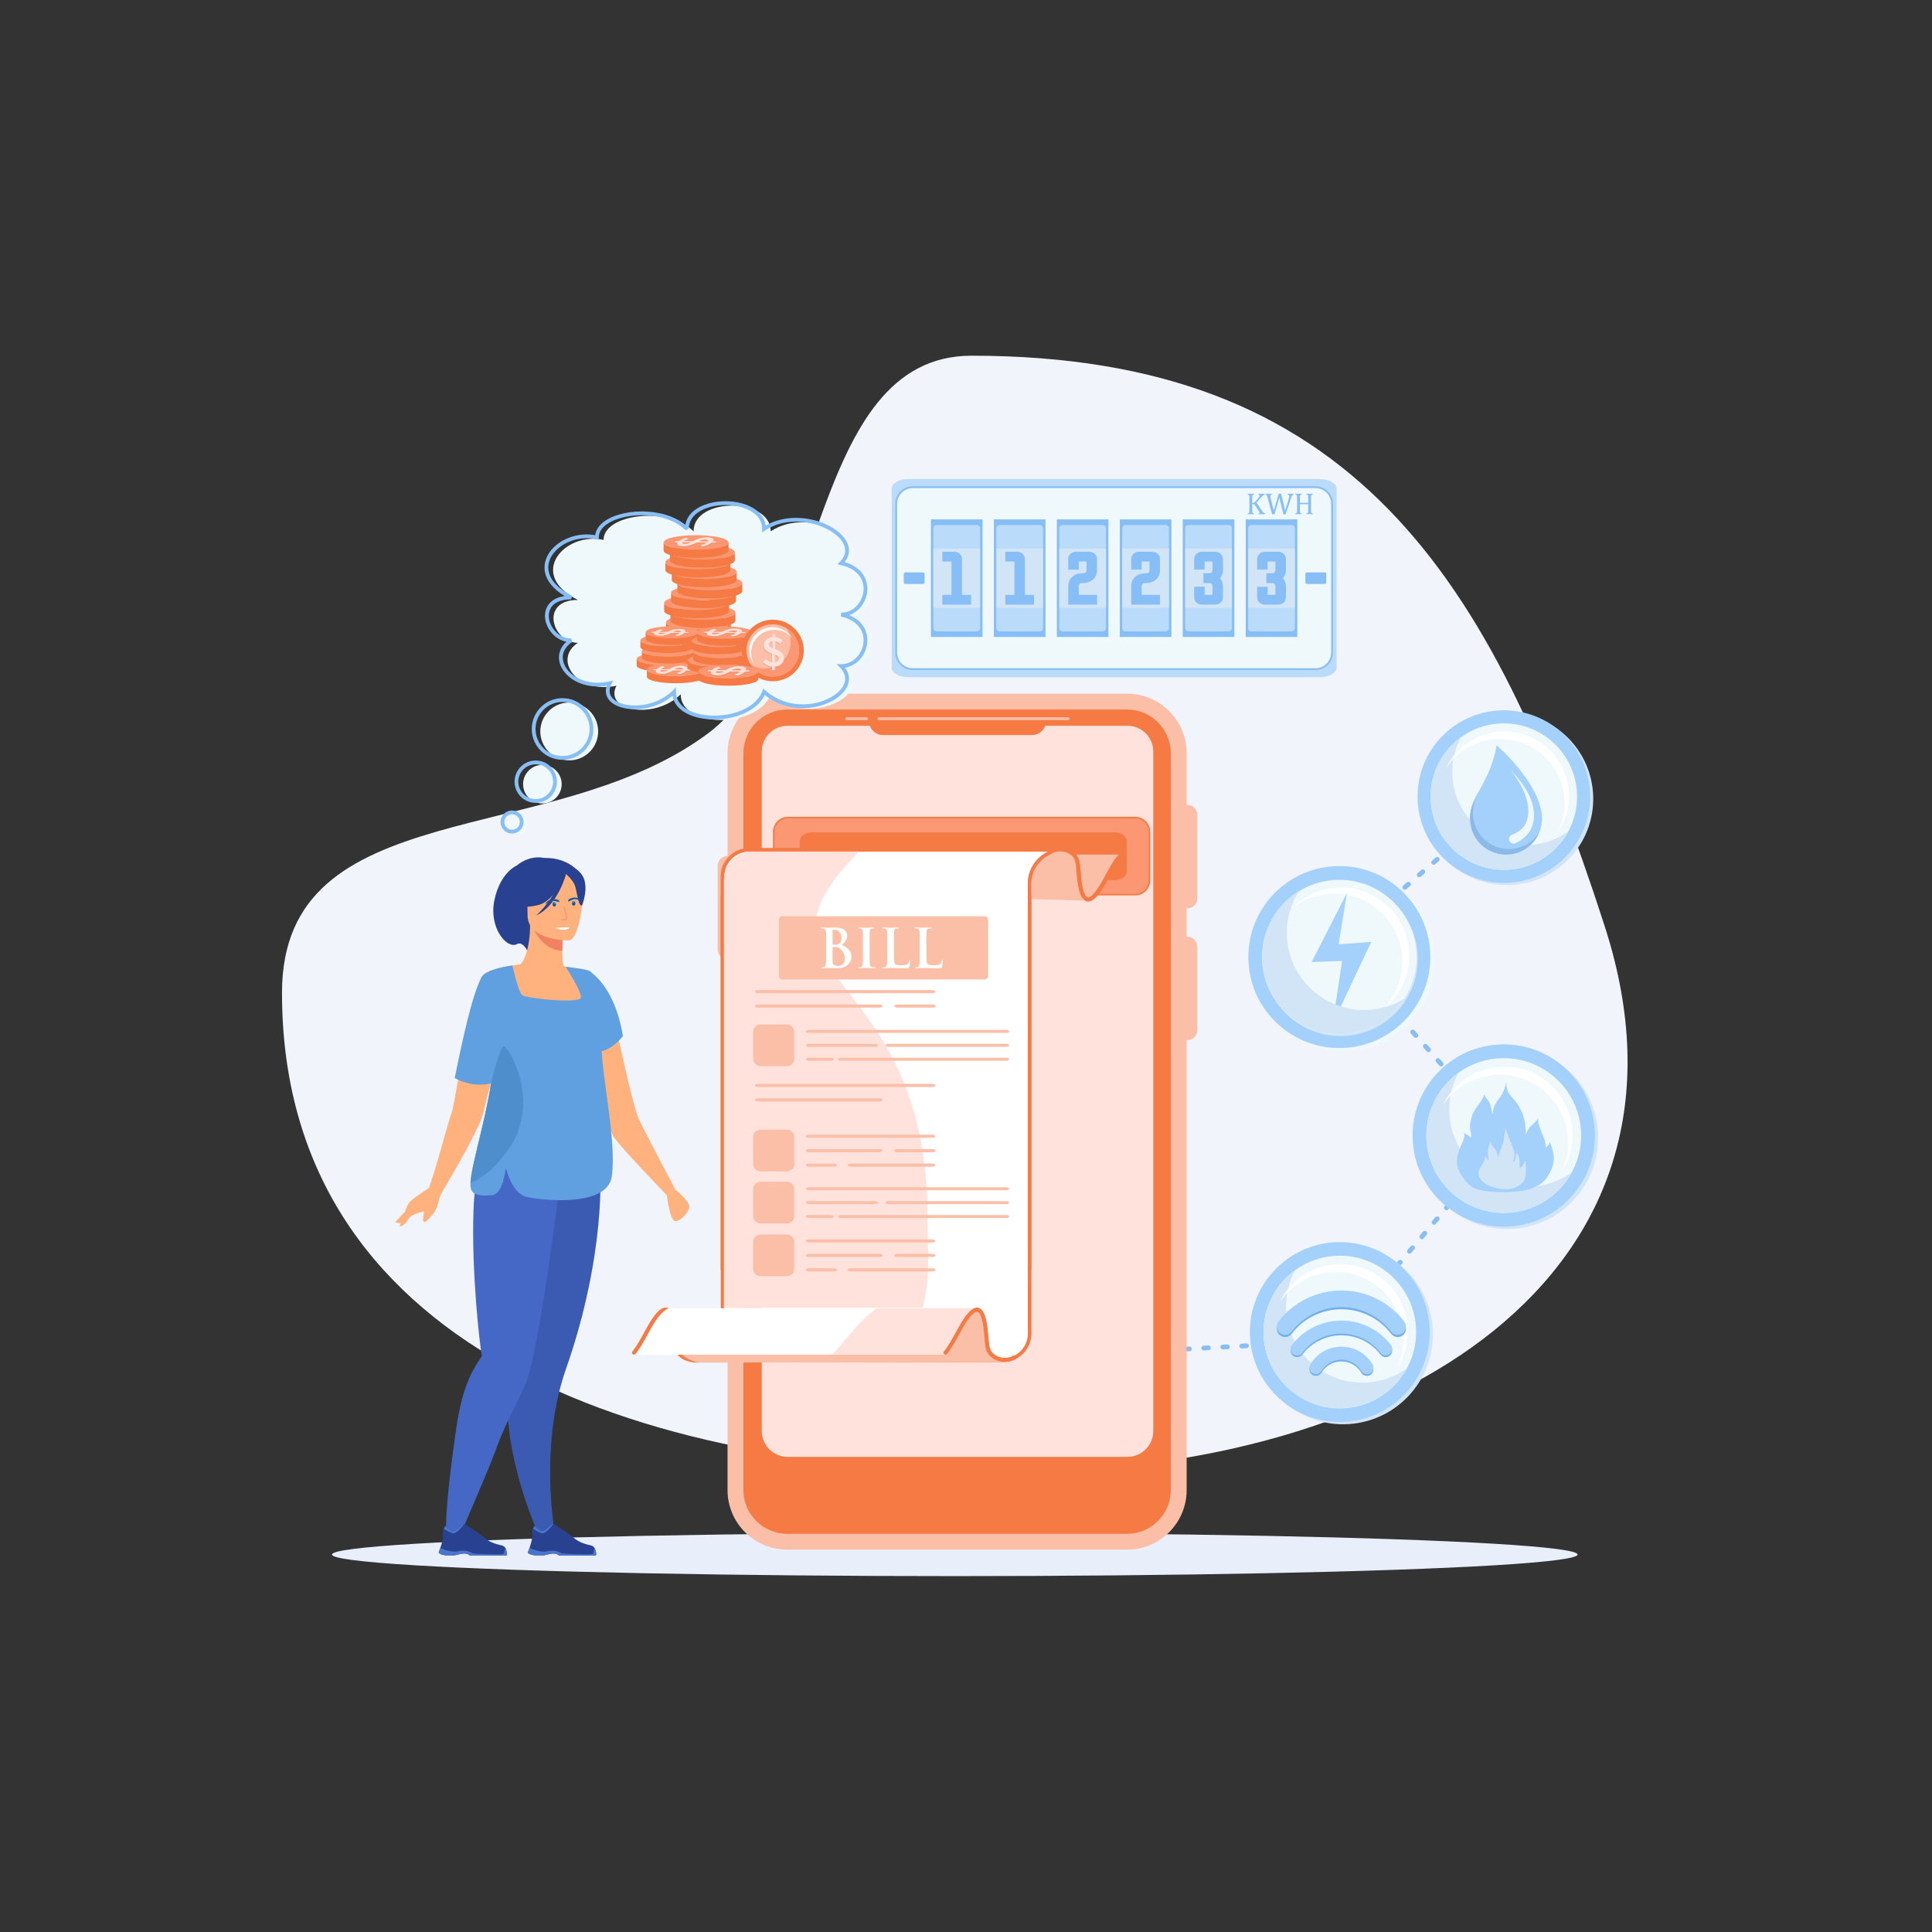 <?xml version="1.0" encoding="utf-8"?>
<svg xmlns="http://www.w3.org/2000/svg" enable-background="new 0 0 2500 2500" viewBox="0 0 2500 2500">
  <rect x="0" y="0" width="2500" height="2500" fill="#333333" stroke="none"/>
  <g>
    <path clip-rule="evenodd" d="M1257.17,460.29c-212.07,0-187.88,374.55-340.98,488.72c-202.64,151.11-551.28,76.29-551.28,335.62&#xD;&#xA;		c0,455.27,452.21,620.21,944.99,620.21c492.77,0,913.25-252.51,766.51-706.57C1929.69,744.21,1749.95,460.29,1257.17,460.29z" fill="#f1f5fb" fill-rule="evenodd"/>
  </g>
  <g>
    <ellipse clip-rule="evenodd" cx="1235.49" cy="2011.56" fill="#e8effa" fill-rule="evenodd" rx="805.88" ry="27.92"/>
  </g>
  <path clip-rule="evenodd" d="M1532.88,1742.69c-3.91,0-3.71,6.15,0.33,6.15l6.15-0.34c3.91,0,3.7-6.14-0.33-6.14L1532.88,1742.69&#xD;&#xA;	L1532.88,1742.69z M1936.4,1049.85c3.25-3.25-1.54-7.14-4.03-4.65l-4.66,4.02c-3.26,3.26,1.55,7.14,4.03,4.65L1936.4,1049.85&#xD;&#xA;	L1936.4,1049.85z M1917.75,1065.95c3.25-3.26-1.54-7.14-4.02-4.65l-4.66,4.02c-3.25,3.27,1.55,7.14,4.02,4.66L1917.75,1065.95&#xD;&#xA;	L1917.75,1065.95z M1899.11,1082.05c3.25-3.25-1.56-7.13-4.03-4.65l-4.66,4.03c-3.25,3.26,1.55,7.13,4.03,4.65L1899.11,1082.05&#xD;&#xA;	L1899.11,1082.05z M1880.46,1098.17c3.26-3.26-1.54-7.14-4.02-4.66l-4.66,4.03c-3.25,3.25,1.54,7.14,4.03,4.65L1880.46,1098.17&#xD;&#xA;	L1880.46,1098.17z M1861.83,1114.28c3.25-3.25-1.55-7.14-4.03-4.65l-4.65,4.02c-3.25,3.26,1.55,7.14,4.02,4.66L1861.83,1114.28&#xD;&#xA;	L1861.83,1114.28z M1843.19,1130.38c3.25-3.26-1.55-7.13-4.02-4.65l-4.66,4.03c-3.25,3.25,1.55,7.13,4.03,4.65L1843.19,1130.38&#xD;&#xA;	L1843.19,1130.38z M1824.56,1146.5c3.25-3.27-1.54-7.14-4.03-4.66l-4.65,4.03c-3.25,3.26,1.55,7.14,4.02,4.65L1824.56,1146.5&#xD;&#xA;	L1824.56,1146.5z M1805.93,1162.59c3.27-3.25-1.55-7.13-4.02-4.65l-4.66,4.02c-3.25,3.25,1.55,7.14,4.03,4.65L1805.93,1162.59&#xD;&#xA;	L1805.93,1162.59z M1787.3,1178.69c3.25-3.27-1.54-7.14-4.03-4.66l-4.65,4.02c-3.26,3.25,1.54,7.14,4.03,4.66L1787.3,1178.69&#xD;&#xA;	L1787.3,1178.69z M1768.66,1194.79c3.27-3.25-1.55-7.14-4.02-4.66l-4.65,4.02c-3.27,3.27,1.54,7.14,4.02,4.66L1768.66,1194.79&#xD;&#xA;	L1768.66,1194.79z M1750.04,1210.88c3.25-3.25-1.55-7.14-4.03-4.65l-4.65,4.02c-3.27,3.25,1.54,7.13,4.02,4.65L1750.04,1210.88&#xD;&#xA;	L1750.04,1210.88z M1732.37,1222.66c-3.19-3.2-7.14,1.54-4.61,4.08l4.09,4.6c3.2,3.2,7.14-1.53,4.61-4.08L1732.37,1222.66&#xD;&#xA;	L1732.37,1222.66z M1748.7,1241.11c-3.19-3.2-7.14,1.54-4.61,4.08l4.09,4.6c3.2,3.2,7.14-1.53,4.61-4.08L1748.7,1241.11&#xD;&#xA;	L1748.7,1241.11z M1765.03,1259.56c-3.19-3.2-7.14,1.54-4.6,4.08l4.09,4.61c3.2,3.2,7.14-1.53,4.6-4.08L1765.03,1259.56&#xD;&#xA;	L1765.03,1259.56z M1781.36,1278c-3.19-3.2-7.14,1.55-4.6,4.08l4.09,4.61c3.2,3.2,7.14-1.53,4.6-4.07L1781.36,1278L1781.36,1278z&#xD;&#xA;	 M1797.69,1296.45c-3.19-3.2-7.14,1.55-4.61,4.08l4.09,4.62c3.2,3.19,7.14-1.55,4.61-4.08L1797.69,1296.45L1797.69,1296.45z&#xD;&#xA;	 M1814.02,1314.9c-3.19-3.2-7.14,1.54-4.61,4.08l4.09,4.62c3.2,3.19,7.14-1.54,4.61-4.08L1814.02,1314.9L1814.02,1314.9z&#xD;&#xA;	 M1830.35,1333.35c-3.19-3.2-7.14,1.54-4.6,4.08l4.09,4.62c3.2,3.19,7.14-1.54,4.6-4.08L1830.35,1333.35L1830.35,1333.35z&#xD;&#xA;	 M1846.68,1351.79c-3.2-3.2-7.14,1.53-4.6,4.08l4.09,4.6c3.2,3.19,7.14-1.54,4.6-4.08L1846.68,1351.79L1846.68,1351.79z&#xD;&#xA;	 M1863.01,1370.23c-3.2-3.2-7.14,1.53-4.6,4.08l4.09,4.61c3.2,3.19,7.14-1.55,4.6-4.08L1863.01,1370.23L1863.01,1370.23z&#xD;&#xA;	 M1879.34,1388.66c-3.2-3.2-7.14,1.53-4.61,4.08l4.09,4.6c3.19,3.19,7.14-1.54,4.61-4.08L1879.34,1388.66L1879.34,1388.66z&#xD;&#xA;	 M1895.67,1407.1c-3.2-3.2-7.14,1.53-4.6,4.08l4.08,4.59c3.2,3.2,7.14-1.53,4.6-4.06L1895.67,1407.1L1895.67,1407.1z&#xD;&#xA;	 M1911.99,1425.54c-3.2-3.2-7.14,1.53-4.6,4.06l4.08,4.61c3.2,3.2,7.14-1.53,4.61-4.08L1911.99,1425.54L1911.99,1425.54z&#xD;&#xA;	 M1928.31,1443.96c-3.2-3.19-7.14,1.54-4.61,4.08l4.08,4.6c3.2,3.2,7.14-1.53,4.6-4.08L1928.31,1443.96L1928.31,1443.96z&#xD;&#xA;	 M1944.63,1462.4c-3.2-3.19-7.14,1.54-4.6,4.08l4.08,4.6c3.2,3.2,7.14-1.53,4.6-4.08L1944.63,1462.4L1944.63,1462.4z&#xD;&#xA;	 M1941.72,1485.08c2.66-2.66-1.66-7.03-4.7-3.99l-3.99,4.7c-2.58,2.58,1.75,6.95,4.36,4.33L1941.72,1485.08L1941.72,1485.08z&#xD;&#xA;	 M1925.78,1503.88c2.66-2.66-1.64-7.04-4.68-4l-3.99,4.7c-2.58,2.58,1.74,6.95,4.36,4.32L1925.78,1503.88L1925.78,1503.88z&#xD;&#xA;	 M1909.84,1522.65c2.66-2.66-1.66-7.03-4.7-3.98l-3.99,4.7c-2.58,2.58,1.75,6.94,4.36,4.32L1909.84,1522.65L1909.84,1522.65z&#xD;&#xA;	 M1893.89,1541.43c2.66-2.66-1.64-7.02-4.68-3.98l-3.99,4.68c-2.58,2.58,1.74,6.95,4.36,4.33L1893.89,1541.43L1893.89,1541.43z&#xD;&#xA;	 M1877.96,1560.22c2.66-2.67-1.66-7.04-4.7-4l-3.98,4.7c-2.58,2.58,1.73,6.95,4.36,4.33L1877.96,1560.22L1877.96,1560.22z&#xD;&#xA;	 M1862.01,1578.99c2.66-2.67-1.64-7.04-4.7-4l-3.97,4.7c-2.58,2.58,1.73,6.95,4.36,4.32L1862.01,1578.99L1862.01,1578.99z&#xD;&#xA;	 M1846.07,1597.77c2.66-2.67-1.64-7.04-4.68-4l-3.98,4.7c-2.58,2.58,1.73,6.95,4.36,4.33L1846.07,1597.77L1846.07,1597.77z&#xD;&#xA;	 M1830.14,1616.54c2.66-2.67-1.64-7.04-4.68-4l-3.99,4.7c-2.58,2.58,1.74,6.95,4.36,4.33L1830.14,1616.54L1830.14,1616.54z&#xD;&#xA;	 M1814.2,1635.31c2.66-2.67-1.64-7.04-4.68-4l-3.99,4.7c-2.58,2.58,1.74,6.95,4.36,4.32L1814.2,1635.31L1814.2,1635.31z&#xD;&#xA;	 M1798.27,1654.09c2.66-2.67-1.64-7.04-4.68-4l-3.99,4.7c-2.58,2.58,1.74,6.95,4.36,4.33L1798.27,1654.09L1798.27,1654.09z&#xD;&#xA;	 M1782.33,1672.86c2.66-2.67-1.64-7.04-4.68-4l-3.99,4.7c-2.58,2.58,1.74,6.95,4.36,4.33L1782.33,1672.86L1782.33,1672.86z&#xD;&#xA;	 M1766.39,1691.64c2.66-2.66-1.64-7.04-4.68-4l-3.99,4.7c-2.58,2.58,1.74,6.95,4.36,4.32L1766.39,1691.64L1766.39,1691.64z&#xD;&#xA;	 M1750.46,1710.41c2.66-2.66-1.64-7.04-4.68-4l-3.99,4.7c-2.58,2.58,1.74,6.95,4.36,4.33L1750.46,1710.41L1750.46,1710.41z&#xD;&#xA;	 M1734.52,1729.19c2.66-2.66-1.64-7.04-4.68-4l-3.99,4.7c-2.58,2.58,1.74,6.95,4.36,4.32L1734.52,1729.19L1734.52,1729.19z&#xD;&#xA;	 M1711.5,1739.16c3.65,0,4.13-6.15-0.34-6.15l-6.15,0.34c-3.64,0-4.13,6.15,0.34,6.15L1711.5,1739.16L1711.5,1739.16z&#xD;&#xA;	 M1686.9,1740.5c3.65,0,4.14-6.15-0.33-6.15l-6.16,0.34c-3.64,0-4.12,6.14,0.34,6.14L1686.9,1740.5L1686.9,1740.5z M1662.3,1741.83&#xD;&#xA;	c3.65,0,4.14-6.14-0.34-6.14l-6.13,0.33c-3.65,0-4.14,6.15,0.33,6.15L1662.3,1741.83L1662.3,1741.83z M1637.71,1743.17&#xD;&#xA;	c3.65,0,4.13-6.15-0.33-6.15l-6.15,0.34c-3.65,0-4.14,6.15,0.34,6.15L1637.71,1743.17L1637.71,1743.17z M1613.12,1744.51&#xD;&#xA;	c3.64,0,4.12-6.15-0.34-6.15l-6.15,0.34c-3.64,0-4.14,6.14,0.34,6.14L1613.12,1744.51L1613.12,1744.51z M1588.52,1745.84&#xD;&#xA;	c3.91,0,3.7-6.14-0.33-6.14l-6.15,0.33c-3.9,0-3.69,6.15,0.34,6.15L1588.52,1745.84L1588.52,1745.84z M1563.94,1747.17&#xD;&#xA;	c3.91,0,3.7-6.14-0.33-6.14l-6.15,0.33c-3.91,0-3.71,6.15,0.34,6.15L1563.94,1747.17z" fill="#87bef5" fill-rule="evenodd"/>
  <g>
    <path clip-rule="evenodd" d="M1458.48,897.58h-440c-42.41,0-77.04,34.63-77.04,77.05v132.98h-0.01l0,0c-7.03,0-12.77,5.75-12.77,12.78&#xD;&#xA;		v108.23c0,7.03,5.74,12.77,12.77,12.77l0,0h0.01v686.82c0,42.42,34.63,77.04,77.04,77.04h440c42.41,0,77.04-34.63,77.04-77.04&#xD;&#xA;		v-582.41c0.36,0.04,0.72,0.05,1.09,0.05l0,0c7.03,0,12.77-5.74,12.77-12.77v-108.23c0-7.02-5.74-12.77-12.77-12.77l0,0&#xD;&#xA;		c-0.37,0-0.73,0.01-1.09,0.04v-36.83c0.36,0.03,0.72,0.06,1.09,0.06l0,0c7.03,0,12.77-5.75,12.77-12.78v-108.23&#xD;&#xA;		c0-7.03-5.74-12.77-12.77-12.77l0,0c-0.37,0-0.73,0.02-1.09,0.05v-67C1535.52,932.21,1500.89,897.58,1458.48,897.58z" fill="#fbbfa8" fill-rule="evenodd"/>
  </g>
  <g>
    <path clip-rule="evenodd" d="M1458.48,918.14h-440c-31.07,0-56.49,25.43-56.49,56.5v953.59c0,31.07,25.42,56.49,56.49,56.49h440&#xD;&#xA;		c31.07,0,56.5-25.42,56.5-56.49V974.64C1514.98,943.57,1489.55,918.14,1458.48,918.14z" fill="#f57a44" fill-rule="evenodd"/>
  </g>
  <g>
    <path clip-rule="evenodd" d="M1459.03,939.11c-144.3,0-295.7,0-440,0c-18.32,0-33.31,14.99-33.31,33.33v879.41&#xD;&#xA;		c0,18.32,14.99,33.33,33.31,33.33h440c18.32,0,33.33-15,33.33-33.33V972.43C1492.36,954.1,1477.36,939.11,1459.03,939.11z" fill="#ffe2dc" fill-rule="evenodd"/>
  </g>
  <g>
    <path clip-rule="evenodd" d="M1138.41,928.11h243c1.65,0,3,0.83,3,1.85v0.01c0,1.01-1.35,1.85-3,1.85h-243c-1.65,0-3-0.83-3-1.85v-0.01&#xD;&#xA;		C1135.41,928.95,1136.76,928.11,1138.41,928.11L1138.41,928.11z M1120.48,928.11h-23.84c-1.66,0-3.01,0.83-3.01,1.85v0.01&#xD;&#xA;		c0,1.01,1.35,1.85,3.01,1.85h23.84c1.65,0,3-0.83,3-1.85v-0.01C1123.49,928.95,1122.14,928.11,1120.48,928.11z" fill="#fbbfa8" fill-rule="evenodd"/>
  </g>
  <g>
    <path clip-rule="evenodd" d="M1352.68,938.45h-227.32c2.26,7.31,9.1,12.66,17.13,12.66h193.08C1343.6,951.11,1350.43,945.76,1352.68,938.45&#xD;&#xA;		z" fill="#f57a44" fill-rule="evenodd"/>
  </g>
  <path clip-rule="evenodd" d="M1175.67,619.9h532c12.04,0,21.87,5.55,21.87,12.3v231.9c0,6.75-9.86,12.3-21.87,12.3h-532&#xD;&#xA;	c-12,0-21.86-5.54-21.86-12.3v-231.9C1153.81,625.44,1163.64,619.9,1175.67,619.9z" fill="#bbdbfa" fill-rule="evenodd"/>
  <path clip-rule="evenodd" d="M1181.05,630.44h521.24c11.78,0,21.42,9.64,21.42,21.41v192.6c0,11.77-9.65,21.42-21.42,21.42h-521.24&#xD;&#xA;	c-11.78,0-21.42-9.64-21.42-21.42v-192.6C1159.63,640.07,1169.27,630.44,1181.05,630.44z" fill="#eff9fc" fill-rule="evenodd"/>
  <path clip-rule="evenodd" d="M1181.05,629.24h521.24c6.22,0,11.87,2.54,15.97,6.63c4.1,4.1,6.63,9.75,6.63,15.97v192.6&#xD;&#xA;	c0,6.23-2.53,11.87-6.63,15.97c-4.1,4.1-9.75,6.65-15.97,6.65h-521.24c-6.21,0-11.88-2.55-15.97-6.65c-4.1-4.1-6.63-9.74-6.63-15.97&#xD;&#xA;	v-192.6c0-6.22,2.53-11.87,6.63-15.97C1169.17,631.79,1174.84,629.24,1181.05,629.24L1181.05,629.24z M1702.29,631.62h-521.24&#xD;&#xA;	c-5.56,0-10.62,2.28-14.29,5.94c-3.66,3.68-5.94,8.73-5.94,14.28v192.6c0,5.56,2.28,10.62,5.94,14.29&#xD;&#xA;	c3.67,3.66,8.73,5.94,14.29,5.94h521.24c5.57,0,10.62-2.28,14.29-5.94c3.66-3.67,5.94-8.73,5.94-14.29v-192.6&#xD;&#xA;	c0-5.55-2.27-10.61-5.94-14.28C1712.91,633.9,1707.86,631.62,1702.29,631.62z" fill="#87bef5" fill-rule="evenodd"/>
  <path clip-rule="evenodd" d="M1690.95,740.65h23.39c0.98,0,1.78,0.8,1.78,1.78v11.43c0,0.98-0.8,1.78-1.78,1.78h-23.39&#xD;&#xA;	c-0.99,0-1.79-0.8-1.79-1.78v-11.43C1689.16,741.45,1689.96,740.65,1690.95,740.65z" fill="#87bef5" fill-rule="evenodd"/>
  <path clip-rule="evenodd" d="M1171.22,740.65h23.4c0.98,0,1.78,0.8,1.78,1.78v11.43c0,0.98-0.8,1.78-1.78,1.78h-23.4&#xD;&#xA;	c-0.98,0-1.78-0.8-1.78-1.78v-11.43C1169.44,741.45,1170.24,740.65,1171.22,740.65z" fill="#87bef5" fill-rule="evenodd"/>
  <g>
    <rect clip-rule="evenodd" fill="#87bef5" fill-rule="evenodd" height="152.19" width="66.78" x="1204.6" y="672.06"/>
  </g>
  <g>
    <path clip-rule="evenodd" d="M1212.05,679.31h51.88c2.36,0,4.28,1.93,4.28,4.28v129.15c0,2.37-1.93,4.29-4.28,4.29h-51.88&#xD;&#xA;		c-2.35,0-4.29-1.92-4.29-4.29V683.59C1207.76,681.24,1209.7,679.31,1212.05,679.31z" fill="#bbdbfa" fill-rule="evenodd"/>
  </g>
  <g>
    <rect clip-rule="evenodd" fill="#d2e5f7" fill-rule="evenodd" height="76.84" width="60.46" x="1207.76" y="709.75"/>
  </g>
  <g>
    <rect clip-rule="evenodd" fill="#87bef5" fill-rule="evenodd" height="152.19" width="66.8" x="1286.07" y="672.06"/>
  </g>
  <g>
    <path clip-rule="evenodd" d="M1293.52,679.31h51.88c2.36,0,4.28,1.93,4.28,4.28v129.15c0,2.37-1.92,4.29-4.28,4.29h-51.88&#xD;&#xA;		c-2.35,0-4.29-1.92-4.29-4.29V683.59C1289.23,681.24,1291.17,679.31,1293.52,679.31z" fill="#bbdbfa" fill-rule="evenodd"/>
  </g>
  <g>
    <rect clip-rule="evenodd" fill="#d2e5f7" fill-rule="evenodd" height="76.84" width="60.45" x="1289.23" y="709.75"/>
  </g>
  <g>
    <rect clip-rule="evenodd" fill="#87bef5" fill-rule="evenodd" height="152.19" width="66.8" x="1367.54" y="672.06"/>
  </g>
  <g>
    <path clip-rule="evenodd" d="M1374.99,679.31h51.88c2.35,0,4.28,1.93,4.28,4.28v129.15c0,2.37-1.93,4.29-4.28,4.29h-51.88&#xD;&#xA;		c-2.36,0-4.28-1.92-4.28-4.29V683.59C1370.72,681.24,1372.64,679.31,1374.99,679.31z" fill="#bbdbfa" fill-rule="evenodd"/>
  </g>
  <g>
    <rect clip-rule="evenodd" fill="#d2e5f7" fill-rule="evenodd" height="76.84" width="60.44" x="1370.72" y="709.75"/>
  </g>
  <g>
    <rect clip-rule="evenodd" fill="#87bef5" fill-rule="evenodd" height="152.19" width="66.79" x="1449.01" y="672.06"/>
  </g>
  <g>
    <path clip-rule="evenodd" d="M1456.47,679.31h51.88c2.35,0,4.28,1.93,4.28,4.28v129.15c0,2.37-1.93,4.29-4.28,4.29h-51.88&#xD;&#xA;		c-2.36,0-4.28-1.92-4.28-4.29V683.59C1452.18,681.24,1454.11,679.31,1456.47,679.31z" fill="#bbdbfa" fill-rule="evenodd"/>
  </g>
  <g>
    <rect clip-rule="evenodd" fill="#d2e5f7" fill-rule="evenodd" height="76.84" width="60.45" x="1452.18" y="709.75"/>
  </g>
  <g>
    <rect clip-rule="evenodd" fill="#87bef5" fill-rule="evenodd" height="152.19" width="66.79" x="1530.48" y="672.06"/>
  </g>
  <g>
    <path clip-rule="evenodd" d="M1537.93,679.31h51.89c2.35,0,4.28,1.93,4.28,4.28v129.15c0,2.37-1.93,4.29-4.28,4.29h-51.89&#xD;&#xA;		c-2.35,0-4.28-1.92-4.28-4.29V683.59C1533.65,681.24,1535.58,679.31,1537.93,679.31z" fill="#bbdbfa" fill-rule="evenodd"/>
  </g>
  <g>
    <rect clip-rule="evenodd" fill="#d2e5f7" fill-rule="evenodd" height="76.84" width="60.45" x="1533.65" y="709.75"/>
  </g>
  <g>
    <rect clip-rule="evenodd" fill="#87bef5" fill-rule="evenodd" height="152.19" width="66.79" x="1611.95" y="672.06"/>
  </g>
  <g>
    <path clip-rule="evenodd" d="M1619.4,679.3h51.88c2.36,0,4.28,1.92,4.28,4.28v129.15c0,2.37-1.93,4.29-4.28,4.29h-51.88&#xD;&#xA;		c-2.35,0-4.28-1.92-4.28-4.29V683.58C1615.12,681.23,1617.05,679.3,1619.4,679.3z" fill="#bbdbfa" fill-rule="evenodd"/>
  </g>
  <g>
    <rect clip-rule="evenodd" fill="#d2e5f7" fill-rule="evenodd" height="76.84" width="60.45" x="1615.12" y="709.75"/>
  </g>
  <g>
    <path clip-rule="evenodd" d="M1568.92,726.59h-10.09v10.44h-13.58v-13.76c0-2.59,0.99-4.8,3-6.64c1.96-1.8,4.31-2.71,7.03-2.71h17.16&#xD;&#xA;		c2.75,0,5.11,0.9,7.07,2.71c2.01,1.85,3,4.05,3,6.64v14.12c0,4.45-1.32,8.03-3.92,10.75c2.6,2.73,3.92,6.32,3.92,10.77v14.12&#xD;&#xA;		c0,2.59-0.99,4.8-3,6.65c-1.96,1.8-4.32,2.7-7.07,2.7h-17.16c-2.71,0-5.07-0.9-7.03-2.7c-2-1.85-3-4.06-3-6.65v-13.81h13.58v10.48&#xD;&#xA;		h10.09v-10.8c0-1.7-0.42-2.87-1.23-3.52c-0.72-0.6-1.99-0.9-3.81-0.9h-6.67V741.8h6.67c1.82,0,3.09-0.29,3.81-0.89&#xD;&#xA;		c0.81-0.64,1.23-1.81,1.23-3.51V726.59z" fill="#87bef5" fill-rule="evenodd"/>
  </g>
  <g>
    <path clip-rule="evenodd" d="M1650.38,726.6h-10.08v10.44h-13.59v-13.76c0-2.59,0.99-4.8,3-6.65c1.96-1.81,4.31-2.7,7.03-2.7h17.18&#xD;&#xA;		c2.75,0,5.1,0.89,7.06,2.7c2.01,1.85,3,4.06,3,6.65v14.11c0,4.45-1.31,8.04-3.92,10.77c2.61,2.73,3.92,6.32,3.92,10.77v14.11&#xD;&#xA;		c0,2.6-0.99,4.81-3,6.65c-1.96,1.81-4.31,2.7-7.06,2.7h-17.18c-2.71,0-5.07-0.89-7.03-2.7c-2.01-1.84-3-4.04-3-6.65v-13.79h13.59&#xD;&#xA;		v10.48h10.08v-10.8c0-1.7-0.42-2.87-1.22-3.53c-0.73-0.6-2-0.89-3.82-0.89h-6.67v-12.7h6.67c1.82,0,3.09-0.29,3.82-0.89&#xD;&#xA;		c0.8-0.65,1.22-1.82,1.22-3.52V726.6z" fill="#87bef5" fill-rule="evenodd"/>
  </g>
  <g>
    <path clip-rule="evenodd" d="M1395.9,769.71h23.66v12.67h-37.25v-23.47c0-5.26,1.75-9.44,5.23-12.53c3.39-3.05,7.87-4.58,13.42-4.58&#xD;&#xA;		c1.8,0,3.08-0.29,3.81-0.89c0.8-0.64,1.2-1.81,1.2-3.51v-10.8h-10.07v10.44h-13.6v-13.76c0-2.59,0.99-4.8,2.99-6.64&#xD;&#xA;		c1.97-1.8,4.32-2.71,7.04-2.71h17.16c2.76,0,5.1,0.9,7.07,2.71c2.01,1.85,3,4.05,3,6.64v14.12c0,5.26-1.72,9.44-5.17,12.53&#xD;&#xA;		c-3.4,3.05-7.87,4.57-13.43,4.57c-1.85,0-3.11,0.3-3.84,0.9c-0.82,0.64-1.22,1.82-1.22,3.52V769.71z" fill="#87bef5" fill-rule="evenodd"/>
  </g>
  <g>
    <path clip-rule="evenodd" d="M1477.36,769.71h23.67v12.67h-37.25v-23.47c0-5.26,1.75-9.44,5.22-12.53c3.4-3.05,7.88-4.58,13.42-4.58&#xD;&#xA;		c1.81,0,3.08-0.29,3.82-0.89c0.8-0.64,1.19-1.81,1.19-3.51v-10.8h-10.07v10.44h-13.58v-13.76c0-2.59,0.99-4.8,2.98-6.64&#xD;&#xA;		c1.97-1.8,4.33-2.71,7.04-2.71h17.15c2.77,0,5.11,0.9,7.08,2.71c2.01,1.85,3,4.05,3,6.64v14.12c0,5.26-1.72,9.44-5.17,12.53&#xD;&#xA;		c-3.4,3.05-7.88,4.57-13.44,4.57c-1.84,0-3.11,0.3-3.83,0.9c-0.82,0.64-1.23,1.82-1.23,3.52V769.71z" fill="#87bef5" fill-rule="evenodd"/>
  </g>
  <g>
    <path clip-rule="evenodd" d="M1326.24,769.71h11.85v12.67h-37.25v-12.67h11.85v-43.12h-11.85v-12.67h15.37c2.75,0,5.09,0.9,7.04,2.71&#xD;&#xA;		c1.98,1.85,3,4.05,3,6.64V769.71z" fill="#87bef5" fill-rule="evenodd"/>
  </g>
  <g>
    <path clip-rule="evenodd" d="M1244.77,769.71h11.85v12.67h-37.25v-12.67h11.85v-43.12h-11.85v-12.67h15.37c2.75,0,5.09,0.9,7.04,2.71&#xD;&#xA;		c1.99,1.85,3,4.05,3,6.64V769.71z" fill="#87bef5" fill-rule="evenodd"/>
  </g>
  <path clip-rule="evenodd" d="M1620.38,650.83h0.58c0.48,0,0.94-0.08,1.35-0.24c0.4-0.15,0.86-0.45,1.36-0.87c0.5-0.43,1.28-1.23,2.31-2.39&#xD;&#xA;	c1.24-1.39,2.09-2.39,2.54-3.01c0.58-0.74,0.95-1.36,1.15-1.87c0.15-0.37,0.23-0.73,0.23-1.08c0-0.52-0.15-0.9-0.45-1.14&#xD;&#xA;	c-0.29-0.25-0.7-0.38-1.22-0.44v-0.95h8.46v0.95c-0.41,0.09-0.82,0.25-1.23,0.47c-0.39,0.22-0.8,0.54-1.23,0.93&#xD;&#xA;	c-0.42,0.39-1.03,1.04-1.85,1.95l-6.53,7.34l7.08,10.26c0.74,1.09,1.34,1.85,1.77,2.28c0.43,0.43,0.83,0.74,1.22,0.95&#xD;&#xA;	c0.39,0.2,0.81,0.34,1.24,0.4v0.95h-8.56v-0.95c0.48-0.04,0.83-0.13,1.06-0.27c0.21-0.14,0.33-0.35,0.33-0.64&#xD;&#xA;	c0-0.23-0.08-0.51-0.21-0.85c-0.16-0.31-0.39-0.72-0.72-1.19l-4.52-6.72c-0.53-0.81-0.93-1.34-1.17-1.6&#xD;&#xA;	c-0.25-0.26-0.5-0.45-0.79-0.56c-0.29-0.14-0.67-0.19-1.15-0.19h-1.03v8.13c0,0.87,0.03,1.5,0.08,1.9c0.07,0.39,0.17,0.72,0.29,0.95&#xD;&#xA;	c0.15,0.23,0.34,0.44,0.61,0.58c0.26,0.16,0.69,0.32,1.28,0.46v0.95h-8.16v-0.95c0.8-0.2,1.34-0.43,1.61-0.69&#xD;&#xA;	c0.27-0.25,0.45-0.61,0.53-1.07c0.09-0.47,0.12-1.18,0.12-2.14V643.7c0-0.89-0.04-1.54-0.09-1.95c-0.07-0.41-0.17-0.72-0.33-0.95&#xD;&#xA;	c-0.15-0.23-0.34-0.41-0.58-0.55c-0.25-0.12-0.68-0.28-1.26-0.45v-0.95h8.16v0.95c-0.56,0.14-0.98,0.29-1.23,0.43&#xD;&#xA;	c-0.25,0.14-0.45,0.32-0.6,0.54c-0.15,0.21-0.27,0.53-0.34,0.96c-0.07,0.43-0.1,1.08-0.1,1.97L1620.38,650.83L1620.38,650.83z&#xD;&#xA;	 M1655.43,643.81l-6.21,21.68h-3.13l-5.65-21.07c-0.24-0.89-0.44-1.6-0.64-2.15c-0.19-0.56-0.38-1-0.58-1.32&#xD;&#xA;	c-0.2-0.32-0.41-0.55-0.64-0.72c-0.23-0.15-0.55-0.3-0.97-0.41v-0.95h8.3v0.95c-0.8,0.15-1.36,0.38-1.68,0.7&#xD;&#xA;	c-0.32,0.32-0.47,0.74-0.47,1.31c0,0.45,0.06,0.99,0.17,1.6c0.12,0.63,0.28,1.34,0.48,2.13l3.91,15.33l6.25-22.01h3.25l5.07,22.02&#xD;&#xA;	l4.57-14.8c0.55-1.8,0.83-3.08,0.83-3.84c0-0.79-0.15-1.36-0.48-1.71c-0.34-0.35-0.89-0.58-1.64-0.72v-0.95h7.64v0.95&#xD;&#xA;	c-0.38,0.14-0.7,0.28-0.93,0.44c-0.23,0.16-0.45,0.38-0.66,0.65c-0.23,0.28-0.45,0.71-0.7,1.3c-0.26,0.59-0.55,1.36-0.89,2.36&#xD;&#xA;	l-7.06,20.94h-2.78L1655.43,643.81L1655.43,643.81z M1696.46,660.5c0,0.75,0.02,1.32,0.06,1.69c0.04,0.37,0.1,0.68,0.19,0.9&#xD;&#xA;	c0.09,0.22,0.2,0.42,0.33,0.55c0.14,0.14,0.32,0.27,0.55,0.39c0.24,0.11,0.62,0.23,1.13,0.36v0.95h-8.14v-0.95&#xD;&#xA;	c0.72-0.18,1.22-0.37,1.5-0.6c0.28-0.22,0.48-0.55,0.6-1.01c0.11-0.45,0.15-1.22,0.15-2.28v-8.13h-10.79v8.13&#xD;&#xA;	c0,0.87,0.03,1.5,0.09,1.9c0.06,0.39,0.16,0.72,0.29,0.95c0.14,0.23,0.34,0.44,0.6,0.58c0.27,0.16,0.7,0.32,1.3,0.46v0.95h-8.18&#xD;&#xA;	v-0.95c0.81-0.2,1.35-0.43,1.62-0.69c0.27-0.25,0.45-0.61,0.53-1.07c0.08-0.47,0.12-1.18,0.12-2.14V643.7&#xD;&#xA;	c0-0.89-0.04-1.54-0.09-1.95c-0.07-0.41-0.18-0.72-0.33-0.95c-0.15-0.23-0.35-0.41-0.58-0.55c-0.25-0.12-0.68-0.28-1.28-0.45v-0.95&#xD;&#xA;	h8.18v0.95c-0.57,0.14-0.98,0.29-1.24,0.43c-0.25,0.14-0.45,0.32-0.6,0.54c-0.15,0.21-0.26,0.53-0.33,0.96&#xD;&#xA;	c-0.08,0.43-0.11,1.08-0.11,1.97v6.88h10.79v-6.88c0-1.12-0.04-1.89-0.15-2.3c-0.12-0.42-0.29-0.74-0.55-0.96&#xD;&#xA;	c-0.26-0.23-0.78-0.43-1.55-0.64v-0.95h8.14v0.95c-0.73,0.18-1.24,0.38-1.52,0.61c-0.28,0.22-0.47,0.57-0.58,1.03&#xD;&#xA;	c-0.1,0.45-0.15,1.2-0.15,2.26V660.5z" fill="#87bef5" fill-rule="evenodd"/>
  <path clip-rule="evenodd" d="M1019.69,1057.97h449.3c10.16,0,18.46,8.31,18.46,18.46v62.72c0,10.14-8.31,18.46-18.46,18.46h-449.3&#xD;&#xA;	c-10.14,0-18.46-8.3-18.46-18.46v-62.72C1001.23,1066.27,1009.53,1057.97,1019.69,1057.97z" fill="#fc9774" fill-rule="evenodd"/>
  <path clip-rule="evenodd" d="M1019.69,1056.94h449.3c5.35,0,10.23,2.19,13.76,5.71c3.52,3.54,5.72,8.41,5.72,13.77v62.72&#xD;&#xA;	c0,5.36-2.2,10.24-5.72,13.77c-3.54,3.52-8.41,5.72-13.76,5.72h-449.3c-5.36,0-10.23-2.2-13.76-5.72&#xD;&#xA;	c-3.53-3.54-5.72-8.41-5.72-13.77v-62.72c0-5.36,2.19-10.24,5.72-13.77C1009.46,1059.13,1014.33,1056.94,1019.69,1056.94&#xD;&#xA;	L1019.69,1056.94z M1468.99,1058.99h-449.3c-4.79,0-9.16,1.95-12.31,5.13c-3.15,3.15-5.12,7.52-5.12,12.31v62.72&#xD;&#xA;	c0,4.79,1.97,9.16,5.12,12.31c3.15,3.17,7.52,5.13,12.31,5.13h449.3c4.78,0,9.15-1.96,12.31-5.13c3.15-3.15,5.13-7.52,5.13-12.31&#xD;&#xA;	v-62.72c0-4.79-1.97-9.16-5.13-12.31C1478.14,1060.94,1473.77,1058.99,1468.99,1058.99z" fill="#f57a44" fill-rule="evenodd"/>
  <path clip-rule="evenodd" d="M1459.21,1101.31h20.16c0.85,0,1.55,0.69,1.55,1.55v9.84c0,0.85-0.7,1.55-1.55,1.55h-20.16&#xD;&#xA;	c-0.85,0-1.54-0.7-1.54-1.55v-9.84C1457.67,1102,1458.36,1101.31,1459.21,1101.31z" fill="#fc9774" fill-rule="evenodd"/>
  <path clip-rule="evenodd" d="M978.86,1100.54h23.23c0.98,0,1.78,0.8,1.78,1.77v11.35c0,0.98-0.8,1.78-1.78,1.78h-23.23&#xD;&#xA;	c-0.98,0-1.78-0.8-1.78-1.78v-11.35C977.08,1101.34,977.88,1100.54,978.86,1100.54z" fill="#fc9774" fill-rule="evenodd"/>
  <path clip-rule="evenodd" d="M1049.65,1077.14h393.59c8.1,0,14.71,5.08,14.71,11.22v39.25c0,6.16-6.67,11.24-14.71,11.24h-393.59&#xD;&#xA;	c-8.04,0-14.7-5.05-14.7-11.24v-39.25C1034.95,1082.18,1041.56,1077.14,1049.65,1077.14z" fill="#f57a44" fill-rule="evenodd"/>
  <path clip-rule="evenodd" d="M911.81,1757.78c-0.18,0.27-0.41,0.52-0.7,0.72c-1.28,4.74-7.69,5.28-14.08,4.41&#xD;&#xA;	c-5.67-0.78-11.28-2.65-14.19-4.54c-4.03-2.63-6.57-5.34-8.24-8.53c-1.64-3.15-2.39-6.61-2.91-10.94c-0.2-1.62-0.38-3.89-0.6-6.54&#xD;&#xA;	c-0.88-11.04-2.33-29.28-7.74-34.09c-1.98-1.76-5.11-0.9-10.02,4.6c-5.44,6.14-10.07,14.66-14.88,23.52&#xD;&#xA;	c-4.76,8.77-9.72,17.88-15.92,25.61c-0.91,1.15-2.61,1.34-3.76,0.41c-1.15-0.92-1.34-2.61-0.41-3.77&#xD;&#xA;	c5.92-7.36,10.74-16.24,15.39-24.81c4.97-9.15,9.74-17.95,15.59-24.51c7.5-8.45,13.21-8.95,17.59-5.05&#xD;&#xA;	c7.02,6.24,8.58,25.82,9.52,37.67c0.21,2.58,0.38,4.76,0.57,6.32c0.46,3.75,1.07,6.68,2.33,9.11c1.24,2.36,3.2,4.4,6.43,6.52&#xD;&#xA;	c1.92,1.26,10.65,3.55,13.5,3.62L911.81,1757.78z" fill="#f57a44" fill-rule="evenodd"/>
  <path clip-rule="evenodd" d="M1395.69,1111.11c0.95,2.53,1.47,5.32,1.87,8.58c0.2,1.62,0.39,3.89,0.6,6.54c0.88,11.04,2.33,29.28,7.74,34.09&#xD;&#xA;	c1.97,1.76,5.11,0.9,10.01-4.62c5.45-6.13,10.08-14.65,14.89-23.5c3.87-7.12,7.85-14.45,12.53-21.09h5.4v-5.33h-61.76v5.33H1395.69z" fill="#fbbfa8" fill-rule="evenodd"/>
  <path clip-rule="evenodd" d="M1332.13,1641.1H934.89v-506.85c0-19.03,15.57-34.61,34.61-34.61h389v3.69c-15.49,6.8-26.36,22.32-26.36,40.24&#xD;&#xA;	V1641.1z" fill="#fff" fill-rule="evenodd"/>
  <path clip-rule="evenodd" d="M1332.13,1643.47H934.89h-2.37v-2.36v-506.85c0-10.16,4.17-19.42,10.87-26.11c6.69-6.7,15.95-10.86,26.11-10.86&#xD;&#xA;	h389l11.37-0.88l-9.01,3.23v3.69v1.53c-8.31,3.67-14.56,8.35-19.59,16.04c-4.27,6.52-6.77,14.31-6.77,22.67v497.52v2.36H1332.13&#xD;&#xA;	L1332.13,1643.47z M937.25,1638.74h392.52v-495.16c0-9.28,2.79-17.97,7.54-25.25c4.55-6.95,10.94-12.63,18.43-16.32H969.49&#xD;&#xA;	c-8.86,0-16.93,3.64-22.77,9.47c-5.83,5.84-9.47,13.91-9.47,22.77V1638.74z" fill="#f57a44" fill-rule="evenodd"/>
  <path clip-rule="evenodd" d="M1361.24,1104.45c-1.21,0.86-2.87,0.58-3.74-0.63c-0.86-1.22-0.58-2.88,0.63-3.74&#xD;&#xA;	c3.65-2.59,8.75-3.76,13.83-3.73c5.3,0.05,10.7,1.42,14.45,3.86c4.03,2.65,6.56,5.34,8.23,8.55c1.64,3.14,2.39,6.61,2.92,10.93&#xD;&#xA;	c0.2,1.62,0.39,3.89,0.6,6.54c0.88,11.04,2.33,29.28,7.74,34.09c1.97,1.76,5.11,0.9,10.01-4.62c5.45-6.13,10.08-14.65,14.89-23.5&#xD;&#xA;	c4.77-8.77,9.71-17.89,15.92-25.61c0.92-1.15,2.61-1.34,3.77-0.41c1.15,0.92,1.33,2.61,0.41,3.77&#xD;&#xA;	c-5.91,7.37-10.73,16.24-15.38,24.81c-4.97,9.15-9.75,17.95-15.59,24.51c-7.5,8.45-13.21,8.96-17.59,5.06&#xD;&#xA;	c-7.02-6.24-8.58-25.82-9.53-37.68c-0.2-2.57-0.37-4.75-0.56-6.31c-0.46-3.75-1.07-6.69-2.33-9.1c-1.24-2.37-3.2-4.42-6.43-6.53&#xD;&#xA;	c-2.9-1.9-7.23-2.96-11.55-3C1367.89,1101.69,1363.93,1102.54,1361.24,1104.45z" fill="#f57a44" fill-rule="evenodd"/>
  <path clip-rule="evenodd" d="M1392.8,1126.65c-0.2-2.57-0.37-4.75-0.56-6.31c-0.46-3.75-1.07-6.69-2.33-9.1c-0.41-0.77-0.89-1.51-1.47-2.23&#xD;&#xA;	c-1.19-1.47-2.79-2.87-4.97-4.3c-2.9-1.9-7.23-2.96-11.55-3c-4.03-0.04-7.99,0.82-10.68,2.73c-0.12,0.08-0.25,0.16-0.39,0.23&#xD;&#xA;	l-0.28,0.16l-1.14,0.66c-7.45,3.27-13.77,8.67-18.18,15.41c-4.27,6.52-6.77,14.32-6.77,22.67v19.98c20.08,0.33,43.19,0.95,69.33,1.9&#xD;&#xA;	c-0.52-0.32-1.01-0.7-1.5-1.13C1395.3,1158.1,1393.74,1138.51,1392.8,1126.65z" fill="#fbbfa8" fill-rule="evenodd"/>
  <path clip-rule="evenodd" d="M935.04,1158.58h397.25h2.36v2.36v564.59c0,10.16-4.17,19.42-10.86,26.11c-6.7,6.7-15.96,10.87-26.11,10.87&#xD;&#xA;	h-389l-14.78-0.5l12.41-1.87v-3.69v-1.53c8.31-3.66,14.56-8.35,19.61-16.04c4.26-6.52,6.76-14.31,6.76-22.67v-555.26v-2.36H935.04&#xD;&#xA;	L935.04,1158.58z M1329.93,1163.31H937.41v552.9c0,9.28-2.79,17.97-7.55,25.25c-4.55,6.95-10.93,12.62-18.43,16.32h386.26&#xD;&#xA;	c8.86,0,16.94-3.64,22.77-9.47c5.84-5.84,9.47-13.91,9.47-22.77V1163.31z" fill="#f57a44" fill-rule="evenodd"/>
  <path clip-rule="evenodd" d="M1279.81,1751.24c-1-2.75-3.6-5.06-4.02-8.61c-0.21-1.77-0.41-4.25-0.63-7.14c-0.93-12.03-2.47-31.9-8.19-37.14&#xD;&#xA;	c-2.09-1.91-7.95-2.19-13.14,3.82c-8.48,4.9-605.1,10.15-345.05,26.83c-4,7.58-22.59,6.23-27.39,13.33&#xD;&#xA;	c-0.11,0.16-5.65,2.38-5.75,2.53c10.08,11.62,9.86,12.22,26.88,18.39l395.53-0.86l5.47-0.31l-18.69-9.15L1279.81,1751.24z" fill="#fbbfa8" fill-rule="evenodd"/>
  <path clip-rule="evenodd" d="M1310.91,1754.13c1.2-0.86,2.88-0.58,3.74,0.63c0.85,1.22,0.57,2.88-0.63,3.74c-3.65,2.59-8.75,3.76-13.83,3.73&#xD;&#xA;	c-5.3-0.05-10.7-1.42-14.44-3.87c-4.04-2.65-6.57-5.34-8.24-8.55c-1.64-3.14-2.39-6.61-2.92-10.93c-0.2-1.62-0.38-3.89-0.6-6.54&#xD;&#xA;	c-0.87-11.04-2.32-29.28-7.74-34.09c-1.97-1.76-5.11-0.9-10.01,4.62c-5.45,6.13-10.08,14.65-14.89,23.5&#xD;&#xA;	c-4.76,8.77-9.71,17.88-15.91,25.61c-0.93,1.15-2.61,1.34-3.77,0.41c-1.15-0.92-1.33-2.61-0.41-3.77&#xD;&#xA;	c5.91-7.36,10.74-16.24,15.38-24.81c4.98-9.15,9.75-17.95,15.59-24.51c7.5-8.45,13.21-8.95,17.59-5.05&#xD;&#xA;	c7.03,6.24,8.58,25.82,9.53,37.68c0.2,2.57,0.38,4.76,0.58,6.31c0.45,3.75,1.06,6.69,2.32,9.1c1.24,2.37,3.21,4.41,6.44,6.53&#xD;&#xA;	c2.9,1.9,7.22,2.96,11.54,3C1304.27,1756.9,1308.22,1756.04,1310.91,1754.13z" fill="#f57a44" fill-rule="evenodd"/>
  <path clip-rule="evenodd" d="M937.41,1692.83h322.83c-2.41,1.09-5.07,3.17-8,6.47c-5.83,6.56-10.61,15.36-15.59,24.51&#xD;&#xA;	c-4.64,8.57-9.47,17.45-15.38,24.81c-0.93,1.16-0.74,2.85,0.41,3.77c0.42,0.34,0.9,0.53,1.39,0.58H919.15h-8.82h-25.84h-7.82h-10.48&#xD;&#xA;	h-45.44c0.68-0.07,1.34-0.41,1.8-0.98c6.19-7.73,11.15-16.84,15.91-25.61c2.61-4.83,5.18-9.55,7.86-13.84&#xD;&#xA;	c3.84-6.19,12.63-18.51,19.86-19.71h66.49H937.41z" fill="#fff" fill-rule="evenodd"/>
  <path clip-rule="evenodd" d="M1134.43,1692.82h125.85c-2.41,1.09-5.07,3.17-8,6.48c-5.83,6.56-10.62,15.37-15.59,24.53&#xD;&#xA;	c-4.65,8.57-9.48,17.45-15.4,24.82c-0.93,1.16-0.74,2.84,0.41,3.77c0.42,0.34,0.9,0.52,1.4,0.57h-146.36&#xD;&#xA;	c13.39-14.13,25.19-30.21,40.41-45.43C1122.9,1701.82,1128.63,1696.98,1134.43,1692.82z" fill="#ffe2dc" fill-rule="evenodd"/>
  <polygon clip-rule="evenodd" fill="#fff" fill-rule="evenodd" points="1329.93 1662.23 937.25 1662.23 937.25 1137.33 940.05 1124.06 1329.93 1124.06"/>
  <path clip-rule="evenodd" d="M937.41,1649.66h392.52v75.88c0,8.85-3.63,16.93-9.47,22.76c-2.13,2.14-4.56,3.96-7.22,5.44&#xD;&#xA;	c-0.77-0.23-1.62-0.11-2.32,0.39c-2.68,1.9-6.63,2.77-10.68,2.73c-4.32-0.03-8.64-1.1-11.55-3c-3.22-2.12-5.19-4.16-6.43-6.52&#xD;&#xA;	c-1.26-2.43-1.87-5.36-2.33-9.11l-0.56-6.32c-0.95-11.85-2.51-31.43-9.52-37.67c-2.68-2.38-5.84-3.12-9.62-1.42H937.41V1649.66z" fill="#fff" fill-rule="evenodd"/>
  <path clip-rule="evenodd" d="M936.71,1692.15v-553.12c0-20.44,16.73-37.19,37.19-37.19h137.77c-166.61,168.79,88.6,144.34,88.6,471.92&#xD;&#xA;	c0,52.61,4.06,74.97-5.97,118.38H936.71z" fill="#ffe2dc" fill-rule="evenodd"/>
  <path clip-rule="evenodd" d="M1046.69,1603.78h159.73c2.22,0,4.01,0.91,4.01,2.01l0,0c0,1.1-1.8,2-4.01,2h-159.73c-2.2,0-4-0.9-4-2l0,0&#xD;&#xA;	C1042.7,1604.68,1044.5,1603.78,1046.69,1603.78L1046.69,1603.78z M1012.18,1185.64h262.01c2.44,0,4.44,2.02,4.44,4.44v72.9&#xD;&#xA;	c0,2.41-2.03,4.44-4.44,4.44h-262.01c-2.41,0-4.44-1.99-4.44-4.44v-72.9C1007.74,1187.63,1009.73,1185.64,1012.18,1185.64&#xD;&#xA;	L1012.18,1185.64z M980.87,1421.22h157.18c2.19,0,4,0.91,4,2.01l0,0c0,1.1-1.81,2.01-4,2.01H980.87c-2.19,0-4-0.9-4-2.01l0,0&#xD;&#xA;	C976.87,1422.12,978.67,1421.22,980.87,1421.22L980.87,1421.22z M980.88,1402.55h225.55c2.22,0,4.01,0.89,4.01,1.99l0,0&#xD;&#xA;	c0,1.1-1.8,1.99-4.01,1.99H980.88c-2.19,0-4.01-0.89-4.01-1.99l0,0C976.87,1403.44,978.67,1402.55,980.88,1402.55L980.88,1402.55z&#xD;&#xA;	 M984.18,1597.48h34.02c5.3,0,9.62,4.33,9.62,9.61v34.76c0,5.29-4.32,9.63-9.62,9.63h-34.02c-5.29,0-9.62-4.34-9.62-9.63v-34.76&#xD;&#xA;	C974.56,1601.81,978.89,1597.48,984.18,1597.48L984.18,1597.48z M984.18,1529.22h34.02c5.3,0,9.62,4.31,9.62,9.61v34.76&#xD;&#xA;	c0,5.3-4.32,9.62-9.62,9.62h-34.02c-5.29,0-9.62-4.32-9.62-9.62v-34.76C974.56,1533.53,978.89,1529.22,984.18,1529.22&#xD;&#xA;	L984.18,1529.22z M984.18,1461.75h34.02c5.3,0,9.62,4.33,9.62,9.61v34.77c0,5.29-4.32,9.62-9.62,9.62h-34.02&#xD;&#xA;	c-5.29,0-9.62-4.33-9.62-9.62v-34.77C974.56,1466.08,978.89,1461.75,984.18,1461.75L984.18,1461.75z M984.18,1325.66h34.02&#xD;&#xA;	c5.3,0,9.62,4.32,9.62,9.61v34.76c0,5.28-4.32,9.61-9.62,9.61h-34.02c-5.29,0-9.62-4.32-9.62-9.61v-34.76&#xD;&#xA;	C974.56,1329.98,978.89,1325.66,984.18,1325.66L984.18,1325.66z M1149.57,1350.71h152.5c2.13,0,3.88,0.89,3.88,1.93l0,0&#xD;&#xA;	c0,1.05-1.77,1.93-3.88,1.93h-152.5c-2.11,0-3.87-0.87-3.87-1.93l0,0C1145.71,1351.59,1147.46,1350.71,1149.57,1350.71&#xD;&#xA;	L1149.57,1350.71z M1088.15,1368.73h213.92c2.12,0,3.88,0.87,3.88,1.93l0,0c0,1.07-1.77,1.93-3.88,1.93h-213.92&#xD;&#xA;	c-2.11,0-3.84-0.87-3.84-1.93l0,0C1084.31,1369.6,1086.03,1368.73,1088.15,1368.73L1088.15,1368.73z M1046.56,1368.72h28.75&#xD;&#xA;	c2.12,0,3.86,0.88,3.86,1.94l0,0c0,1.06-1.76,1.93-3.86,1.93h-28.75c-2.12,0-3.86-0.86-3.86-1.93l0,0&#xD;&#xA;	C1042.7,1369.6,1044.44,1368.72,1046.56,1368.72L1046.56,1368.72z M1046.55,1350.71h85.66c2.12,0,3.87,0.89,3.87,1.93l0,0&#xD;&#xA;	c0,1.06-1.75,1.94-3.87,1.94h-85.66c-2.11,0-3.85-0.88-3.85-1.94l0,0C1042.7,1351.59,1044.43,1350.71,1046.55,1350.71&#xD;&#xA;	L1046.55,1350.71z M1046.55,1332.69h255.52c2.13,0,3.87,0.89,3.87,1.95l0,0c0,1.04-1.75,1.92-3.87,1.92h-255.52&#xD;&#xA;	c-2.11,0-3.86-0.86-3.86-1.92l0,0C1042.69,1333.57,1044.43,1332.69,1046.55,1332.69L1046.55,1332.69z M1161.24,1299.84h45.55&#xD;&#xA;	c2.21,0,4,0.9,4,1.99l0,0c0,1.09-1.8,2.01-4,2.01h-45.55c-2.21,0-4.01-0.9-4.01-2.01l0,0&#xD;&#xA;	C1157.23,1300.73,1159.03,1299.84,1161.24,1299.84L1161.24,1299.84z M980.87,1299.84h157.18c2.19,0,4,0.9,4,1.99l0,0&#xD;&#xA;	c0,1.09-1.81,2.01-4,2.01H980.87c-2.19,0-4-0.9-4-2.01l0,0C976.87,1300.73,978.67,1299.84,980.87,1299.84L980.87,1299.84z&#xD;&#xA;	 M980.88,1281.15h225.55c2.22,0,4.01,0.9,4.01,1.99l0,0c0,1.11-1.8,2-4.01,2H980.88c-2.19,0-4.01-0.89-4.01-2l0,0&#xD;&#xA;	C976.87,1282.05,978.67,1281.15,980.88,1281.15L980.88,1281.15z M1149.57,1554.27h152.5c2.13,0,3.88,0.89,3.88,1.93l0,0&#xD;&#xA;	c0,1.04-1.77,1.93-3.88,1.93h-152.5c-2.11,0-3.87-0.87-3.87-1.93l0,0C1145.71,1555.14,1147.46,1554.27,1149.57,1554.27&#xD;&#xA;	L1149.57,1554.27z M1088.15,1572.28h213.92c2.12,0,3.88,0.89,3.88,1.95l0,0c0,1.05-1.77,1.93-3.88,1.93h-213.92&#xD;&#xA;	c-2.11,0-3.84-0.87-3.84-1.93l0,0C1084.31,1573.16,1086.03,1572.28,1088.15,1572.28L1088.15,1572.28z M1046.56,1572.28h28.75&#xD;&#xA;	c2.12,0,3.86,0.89,3.86,1.93v0.01c0,1.05-1.76,1.93-3.86,1.93h-28.75c-2.12,0-3.86-0.87-3.86-1.93v-0.01&#xD;&#xA;	C1042.7,1573.17,1044.44,1572.28,1046.56,1572.28L1046.56,1572.28z M1046.55,1554.27h85.66c2.12,0,3.87,0.88,3.87,1.93l0,0&#xD;&#xA;	c0,1.06-1.75,1.93-3.87,1.93h-85.66c-2.11,0-3.85-0.87-3.85-1.93l0,0C1042.7,1555.14,1044.43,1554.27,1046.55,1554.27&#xD;&#xA;	L1046.55,1554.27z M1046.55,1536.26h255.52c2.13,0,3.87,0.89,3.87,1.93v0.01c0,1.04-1.75,1.93-3.87,1.93h-255.52&#xD;&#xA;	c-2.11,0-3.86-0.88-3.86-1.93v-0.01C1042.69,1537.14,1044.43,1536.26,1046.55,1536.26L1046.55,1536.26z M1161.24,1486.96h45.55&#xD;&#xA;	c2.21,0,4,0.9,4,2.01l0,0c0,1.09-1.8,2-4,2h-45.55c-2.21,0-4.01-0.9-4.01-2l0,0C1157.23,1487.86,1159.03,1486.96,1161.24,1486.96&#xD;&#xA;	L1161.24,1486.96z M1100.91,1505.64h105.64c2.22,0,4.01,0.91,4.01,2l0,0c0,1.1-1.8,2.01-4.01,2.01h-105.64c-2.2,0-4-0.9-4-2.01l0,0&#xD;&#xA;	C1096.91,1506.55,1098.71,1505.64,1100.91,1505.64L1100.91,1505.64z M1046.69,1505.64h32.31c2.2,0,4.01,0.91,4.01,2l0,0&#xD;&#xA;	c0,1.1-1.82,2.01-4.01,2.01h-32.31c-2.2,0-4.01-0.9-4.01-2.01l0,0C1042.69,1506.55,1044.48,1505.64,1046.69,1505.64L1046.69,1505.64&#xD;&#xA;	z M1046.69,1486.97h91.36c2.19,0,4,0.89,4,1.99l0,0c0,1.09-1.81,2-4,2h-91.36c-2.2,0-4.01-0.9-4.01-2l0,0&#xD;&#xA;	C1042.69,1487.86,1044.48,1486.97,1046.69,1486.97L1046.69,1486.97z M1046.69,1468.27h159.73c2.22,0,4.01,0.9,4.01,2l0,0&#xD;&#xA;	c0,1.09-1.8,2.01-4.01,2.01h-159.73c-2.2,0-4-0.9-4-2.01l0,0C1042.7,1469.16,1044.5,1468.27,1046.69,1468.27L1046.69,1468.27z&#xD;&#xA;	 M1161.24,1622.48h45.55c2.21,0,4,0.9,4,2l0,0c0,1.09-1.8,2.01-4,2.01h-45.55c-2.21,0-4.01-0.91-4.01-2.01l0,0&#xD;&#xA;	C1157.23,1623.36,1159.03,1622.48,1161.24,1622.48L1161.24,1622.48z M1100.91,1641.17h105.64c2.22,0,4.01,0.9,4.01,1.99v0.01&#xD;&#xA;	c0,1.09-1.8,2-4.01,2h-105.64c-2.2,0-4-0.91-4-2v-0.01C1096.91,1642.07,1098.71,1641.17,1100.91,1641.17L1100.91,1641.17z&#xD;&#xA;	 M1046.69,1641.17h32.31c2.2,0,4.01,0.9,4.01,1.99v0.01c0,1.09-1.82,2-4.01,2h-32.31c-2.2,0-4.01-0.91-4.01-2v-0.01&#xD;&#xA;	C1042.69,1642.07,1044.48,1641.17,1046.69,1641.17L1046.69,1641.17z M1046.69,1622.48h91.36c2.19,0,4,0.9,4,2l0,0&#xD;&#xA;	c0,1.09-1.81,2.01-4,2.01h-91.36c-2.2,0-4.01-0.91-4.01-2.01l0,0C1042.69,1623.38,1044.48,1622.48,1046.69,1622.48z" fill="#fbbfa8" fill-rule="evenodd"/>
  <path clip-rule="evenodd" d="M1068.97,1232.62c0,6.38,0,11.88-0.35,14.8c-0.28,2.01-0.63,3.54-2.01,3.82c-0.63,0.14-1.47,0.27-2.5,0.27&#xD;&#xA;	c-0.83,0-1.11,0.21-1.11,0.56c0,0.48,0.48,0.7,1.38,0.7c1.4,0,3.2-0.15,4.8-0.15c1.67-0.07,3.2-0.07,3.97-0.07&#xD;&#xA;	c1.04,0,3.12,0.07,5.2,0.21c2.02,0.07,4.03,0.2,4.87,0.2c12.78,0,18.55-7.72,18.55-15.15c0-8.12-6.95-13.05-12.65-15&#xD;&#xA;	c3.83-3.05,7.08-6.46,7.08-12.15c0-3.68-2.22-10.43-14.79-10.43c-2.36,0-5.08,0.21-8.48,0.21c-1.39,0-5.76-0.21-9.45-0.21&#xD;&#xA;	c-1.04,0-1.52,0.15-1.52,0.63c0,0.48,0.42,0.63,1.17,0.63c0.98,0,2.16,0.07,2.71,0.2c2.3,0.48,2.85,1.6,2.98,3.97&#xD;&#xA;	c0.15,2.22,0.15,4.17,0.15,14.72V1232.62L1068.97,1232.62z M1077.31,1204.42c0-0.77,0.14-1.05,0.62-1.18&#xD;&#xA;	c0.7-0.15,1.32-0.15,2.3-0.15c5.97,0,8.68,6.11,8.68,10.77c0,3.41-1.04,5.91-2.85,7.37c-1.18,1.05-2.71,1.32-5,1.32&#xD;&#xA;	c-1.6,0-2.65-0.07-3.27-0.2c-0.28-0.07-0.48-0.21-0.48-0.77V1204.42L1077.31,1204.42z M1093.21,1240.95c0,7.22-5.28,8.89-8.4,8.89&#xD;&#xA;	c-1.6,0-3.2-0.07-5.07-0.83c-2.23-0.9-2.43-2.08-2.43-6.67v-16.46c0-0.34,0.14-0.48,0.41-0.48c1.04,0,1.74,0,2.99,0.07&#xD;&#xA;	c2.7,0.15,4.3,0.63,5.76,1.68C1091.75,1230.8,1093.21,1236.65,1093.21,1240.95L1093.21,1240.95z M1116.69,1232.62&#xD;&#xA;	c0,6.73,0,12.22-0.35,15.13c-0.21,2.02-0.63,3.2-2.01,3.48c-0.63,0.14-1.46,0.27-2.5,0.27c-0.83,0-1.12,0.21-1.12,0.56&#xD;&#xA;	c0,0.48,0.48,0.7,1.39,0.7c2.78,0,7.16-0.21,8.76-0.21c1.87,0,6.25,0.21,10.83,0.21c0.77,0,1.32-0.21,1.32-0.7&#xD;&#xA;	c0-0.35-0.35-0.56-1.12-0.56c-1.04,0-2.57-0.14-3.54-0.27c-2.08-0.28-2.57-1.53-2.78-3.4c-0.28-3-0.28-8.48-0.28-15.21v-12.23&#xD;&#xA;	c0-10.55,0-12.5,0.15-14.72c0.14-2.43,0.69-3.62,2.57-3.97c0.83-0.14,1.39-0.2,2.09-0.2c0.7,0,1.11-0.14,1.11-0.7&#xD;&#xA;	c0-0.42-0.56-0.56-1.46-0.56c-2.64,0-6.73,0.21-8.47,0.21c-2.01,0-6.4-0.21-9.03-0.21c-1.12,0-1.67,0.15-1.67,0.56&#xD;&#xA;	c0,0.55,0.42,0.7,1.1,0.7c0.83,0,1.74,0.07,2.51,0.27c1.52,0.35,2.22,1.53,2.36,3.9c0.14,2.22,0.14,4.17,0.14,14.72V1232.62&#xD;&#xA;	L1116.69,1232.62z M1156.77,1220.39c0-10.55,0-12.5,0.14-14.72c0.14-2.43,0.7-3.62,2.57-3.97c0.83-0.14,1.95-0.2,2.71-0.2&#xD;&#xA;	c0.83,0,1.25-0.14,1.25-0.63c0-0.48-0.48-0.63-1.47-0.63c-2.7,0-7.78,0.21-9.45,0.21c-1.87,0-6.25-0.21-9.52-0.21&#xD;&#xA;	c-1.04,0-1.52,0.15-1.52,0.63c0,0.48,0.42,0.63,1.17,0.63c0.91,0,1.74,0.07,2.3,0.2c2.3,0.48,2.85,1.6,2.98,3.97&#xD;&#xA;	c0.15,2.22,0.15,4.17,0.15,14.72v12.23c0,6.38,0,11.88-0.35,14.8c-0.28,2.01-0.63,3.54-2.01,3.82c-0.63,0.14-1.46,0.27-2.5,0.27&#xD;&#xA;	c-0.83,0-1.12,0.21-1.12,0.56c0,0.48,0.48,0.7,1.39,0.7c1.39,0,3.2-0.15,4.8-0.15c1.67-0.07,3.2-0.07,3.97-0.07&#xD;&#xA;	c2.85,0,5.35,0.07,8.47,0.21c3.13,0.07,6.73,0.2,11.74,0.2c3.6,0,3.95-0.35,4.37-1.88c0.55-2,1.05-7.22,1.05-7.98&#xD;&#xA;	c0-0.83-0.08-1.18-0.56-1.18c-0.55,0-0.69,0.42-0.77,1.05c-0.14,1.32-0.97,3.27-1.8,4.16c-1.74,1.87-4.45,1.95-8.13,1.95&#xD;&#xA;	c-5.42,0-7.22-0.5-8.4-1.53c-1.45-1.25-1.45-6.05-1.45-14.93V1220.39L1156.77,1220.39z M1198.8,1220.39c0-10.55,0-12.5,0.14-14.72&#xD;&#xA;	c0.14-2.43,0.7-3.62,2.57-3.97c0.83-0.14,1.95-0.2,2.71-0.2c0.83,0,1.25-0.14,1.25-0.63c0-0.48-0.48-0.63-1.47-0.63&#xD;&#xA;	c-2.7,0-7.78,0.21-9.45,0.21c-1.87,0-6.25-0.21-9.52-0.21c-1.04,0-1.52,0.15-1.52,0.63c0,0.48,0.42,0.63,1.17,0.63&#xD;&#xA;	c0.91,0,1.74,0.07,2.3,0.2c2.3,0.48,2.85,1.6,2.98,3.97c0.15,2.22,0.15,4.17,0.15,14.72v12.23c0,6.38,0,11.88-0.35,14.8&#xD;&#xA;	c-0.28,2.01-0.63,3.54-2.01,3.82c-0.63,0.14-1.47,0.27-2.5,0.27c-0.83,0-1.12,0.21-1.12,0.56c0,0.48,0.48,0.7,1.39,0.7&#xD;&#xA;	c1.39,0,3.2-0.15,4.8-0.15c1.67-0.07,3.2-0.07,3.96-0.07c2.85,0,5.35,0.07,8.47,0.21c3.13,0.07,6.73,0.2,11.74,0.2&#xD;&#xA;	c3.6,0,3.95-0.35,4.37-1.88c0.55-2,1.05-7.22,1.05-7.98c0-0.83-0.08-1.18-0.56-1.18c-0.55,0-0.69,0.42-0.77,1.05&#xD;&#xA;	c-0.14,1.32-0.97,3.27-1.8,4.16c-1.74,1.87-4.45,1.95-8.13,1.95c-5.42,0-7.22-0.5-8.4-1.53c-1.45-1.25-1.45-6.05-1.45-14.93V1220.39&#xD;&#xA;	z" fill="#fff" fill-rule="evenodd"/>
  <g>
    <path clip-rule="evenodd" d="M1856.22,1242.42c0-65.03-52.71-117.74-117.73-117.74c-65.03,0-117.74,52.71-117.74,117.74&#xD;&#xA;		c0,65.03,52.72,117.73,117.74,117.73C1803.51,1360.15,1856.22,1307.44,1856.22,1242.42z" fill="#eff9fc" fill-rule="evenodd"/>
  </g>
  <g>
    <path clip-rule="evenodd" d="M1850.83,1238.42c0-65.03-52.71-117.73-117.73-117.73s-117.74,52.71-117.74,117.73&#xD;&#xA;		c0,65.03,52.72,117.75,117.74,117.75S1850.83,1303.45,1850.83,1238.42z" fill="#a4d0fc" fill-rule="evenodd"/>
  </g>
  <g>
    <path clip-rule="evenodd" d="M1834.61,1240.77c0-55.18-44.74-99.93-99.92-99.93c-55.2,0-99.93,44.74-99.93,99.93&#xD;&#xA;		c0,55.19,44.73,99.93,99.93,99.93C1789.88,1340.7,1834.61,1295.96,1834.61,1240.77z" fill="#d2e5f7" fill-rule="evenodd"/>
  </g>
  <g>
    <path clip-rule="evenodd" d="M1833.01,1238.42c0-55.18-44.73-99.92-99.92-99.92c-55.2,0-99.93,44.74-99.93,99.92&#xD;&#xA;		c0,55.2,44.73,99.93,99.93,99.93C1788.28,1338.35,1833.01,1293.61,1833.01,1238.42z" fill="#eff9fc" fill-rule="evenodd"/>
  </g>
  <g>
    <path clip-rule="evenodd" d="M1811.56,1267.33c12.6-47.05-15.32-95.42-62.38-108.04c-27.5-7.37-55.46-0.89-76.45,15.17&#xD;&#xA;		c21.56-21.6,53.74-31.41,85.33-22.94c47.06,12.61,74.98,60.97,62.37,108.04c-5.24,19.55-16.66,35.79-31.58,47.2&#xD;&#xA;		C1799.4,1296.18,1807.41,1282.79,1811.56,1267.33z" fill="#fff" fill-rule="evenodd"/>
  </g>
  <g>
    <polygon clip-rule="evenodd" fill="#a4d0fc" fill-rule="evenodd" points="1742.82 1155.78 1697.24 1244.87 1736.65 1243.5 1724.31 1325.06 1774.34 1218.83 1732.19 1221.92"/>
  </g>
  <g>
    <path clip-rule="evenodd" d="M1680.8,1153.13c-9.94,15.54-15.71,34.01-15.71,53.83c0,55.18,44.74,99.92,99.92,99.92&#xD;&#xA;		c19.17,0,37.08-5.4,52.28-14.75c-17.75,27.73-48.83,46.11-84.2,46.11c-55.2,0-99.93-44.74-99.93-99.93&#xD;&#xA;		C1633.16,1202.29,1652.22,1170.72,1680.8,1153.13z" fill="#d2e5f7" fill-rule="evenodd"/>
  </g>
  <g>
    <g>
      <path clip-rule="evenodd" d="M2061.35,1025.68c-4.43-61.5-57.87-107.78-119.38-103.34c-61.5,4.43-107.78,57.88-103.35,119.38&#xD;&#xA;			s57.87,107.78,119.38,103.34C2019.51,1140.63,2065.77,1087.18,2061.35,1025.68z" fill="#d2e5f7" fill-rule="evenodd"/>
    </g>
    <g>
      <g>
        <path clip-rule="evenodd" d="M2057.33,1022.77c-4.43-61.5-57.87-107.78-119.38-103.34c-61.51,4.43-107.78,57.87-103.35,119.38&#xD;&#xA;				c4.43,61.5,57.87,107.78,119.38,103.34C2015.49,1137.72,2061.75,1084.28,2057.33,1022.77z" fill="#a4d0fc" fill-rule="evenodd"/>
      </g>
      <g>
        <path clip-rule="evenodd" d="M2040.48,1023.99c-3.76-52.2-49.13-91.47-101.32-87.71c-52.19,3.75-91.46,49.11-87.71,101.31&#xD;&#xA;				c3.76,52.2,49.13,91.47,101.33,87.71C2004.96,1121.54,2044.23,1076.19,2040.48,1023.99z" fill="#eff9fc" fill-rule="evenodd"/>
      </g>
      <g>
        <path clip-rule="evenodd" d="M1890.71,953.68c-8.36,15.37-12.56,33.23-11.21,51.99c3.76,52.2,49.13,91.46,101.33,87.71&#xD;&#xA;				c18.12-1.31,34.68-7.64,48.44-17.52c-14.91,27.44-43.06,46.93-76.5,49.34c-52.2,3.76-97.56-35.51-101.32-87.71&#xD;&#xA;				C1848.99,1003.41,1864.87,972.26,1890.71,953.68z" fill="#d2e5f7" fill-rule="evenodd"/>
      </g>
      <g>
        <path clip-rule="evenodd" d="M2024.54,1033.83c-3.32-46.08-43.36-80.75-89.44-77.43c-26.93,1.94-49.96,16.42-63.79,37.33&#xD;&#xA;				c12.61-26.05,38.4-44.84,69.34-47.06c46.07-3.31,86.11,31.35,89.43,77.43c1.37,19.15-3.81,37.24-13.64,52.11&#xD;&#xA;				C2022.62,1063.46,2025.64,1048.97,2024.54,1033.83z" fill="#fff" fill-rule="evenodd"/>
      </g>
    </g>
  </g>
  <g>
    <g>
      <path clip-rule="evenodd" d="M1936.7,964.37c0,0,52.73,45.12,58.34,88.95c3.27,25.51-14.76,48.84-40.27,52.11&#xD;&#xA;			c-25.52,3.27-48.84-14.76-52.11-40.28C1898.37,1031.71,1927.08,1018.09,1936.7,964.37z" fill="#a4d0fc" fill-rule="evenodd"/>
    </g>
    <g>
      <path clip-rule="evenodd" d="M1961.37,1091.03c2.76-1.28,4.66-2.52,6.8-4c2.05-1.47,4.02-3.05,5.81-4.84c3.6-3.54,6.65-7.81,8.49-12.6&#xD;&#xA;			c3.35-9.47,3.04-19.09,0.8-27.94c-2.28-8.86-6.36-16.95-11.29-24.31c-4.94-7.36-10.66-14.15-17.1-20.16&#xD;&#xA;			c5.67,6.68,10.49,14,14.43,21.66c3.91,7.64,6.81,15.76,7.91,23.97c1.11,8.11,0.1,16.56-3.25,23.33c-1.71,3.23-4.24,6.05-7.24,8.41&#xD;&#xA;			c-1.49,1.18-3.14,2.22-4.82,3.16c-1.63,0.9-3.64,1.84-5.02,2.28c-3.23,1.03-5.02,4.39-4,7.52c1.04,3.13,4.49,4.84,7.72,3.82&#xD;&#xA;			C1960.87,1091.24,1961.15,1091.13,1961.37,1091.03z" fill="#eff9fc" fill-rule="evenodd"/>
    </g>
    <g>
      <path clip-rule="evenodd" d="M1913.36,1024.38c-5.26,10.53-8.59,20.54-6.92,33.55c3.27,25.51,26.59,43.55,52.1,40.29&#xD;&#xA;			c14.17-1.81,26.02-9.83,33.2-20.96c-6.23,14.8-19.91,25.98-36.97,28.16c-25.52,3.27-48.84-14.76-52.11-40.28&#xD;&#xA;			C1900.61,1049.23,1906.06,1037.8,1913.36,1024.38z" fill="#8bbae9" fill-rule="evenodd"/>
    </g>
  </g>
  <g>
    <g>
      <path clip-rule="evenodd" d="M2067.75,1463.96c-4.67-64.98-61.15-113.87-126.13-109.19c-64.98,4.67-113.87,61.14-109.19,126.13&#xD;&#xA;			c4.68,64.98,61.15,113.87,126.13,109.19C2023.55,1585.43,2072.43,1528.96,2067.75,1463.96z" fill="#d2e5f7" fill-rule="evenodd"/>
    </g>
    <g>
      <g>
        <path clip-rule="evenodd" d="M2063.51,1460.9c-4.69-64.99-61.15-113.87-126.13-109.2c-64.99,4.68-113.87,61.15-109.2,126.13&#xD;&#xA;				s61.15,113.87,126.13,109.2C2019.3,1582.35,2068.18,1525.88,2063.51,1460.9z" fill="#a4d0fc" fill-rule="evenodd"/>
      </g>
      <g>
        <path clip-rule="evenodd" d="M2045.7,1462.17c-3.98-55.15-51.9-96.64-107.06-92.66c-55.15,3.96-96.64,51.9-92.66,107.04&#xD;&#xA;				c3.96,55.15,51.9,96.64,107.04,92.67C2008.18,1565.26,2049.67,1517.33,2045.7,1462.17z" fill="#eff9fc" fill-rule="evenodd"/>
      </g>
      <g>
        <path clip-rule="evenodd" d="M1887.46,1387.9c-8.83,16.24-13.27,35.11-11.84,54.91c3.97,55.17,51.9,96.65,107.05,92.68&#xD;&#xA;				c19.15-1.37,36.65-8.07,51.18-18.51c-15.76,28.98-45.49,49.58-80.84,52.12c-55.15,3.98-103.07-37.51-107.04-92.66&#xD;&#xA;				C1843.38,1440.44,1860.16,1407.53,1887.46,1387.9z" fill="#d2e5f7" fill-rule="evenodd"/>
      </g>
      <g>
        <path clip-rule="evenodd" d="M2028.87,1472.58c-3.5-48.69-45.81-85.31-94.5-81.8c-28.46,2.05-52.79,17.35-67.39,39.44&#xD;&#xA;				c13.31-27.51,40.57-47.35,73.25-49.71c48.69-3.51,91,33.12,94.5,81.8c1.45,20.24-4.02,39.36-14.4,55.06&#xD;&#xA;				C2026.84,1503.89,2030.02,1488.57,2028.87,1472.58z" fill="#fff" fill-rule="evenodd"/>
      </g>
    </g>
  </g>
  <g>
    <g>
      <path clip-rule="evenodd" d="M2010.64,1498.83c-0.04-7.65-2.78-14.57-5.18-21.26c-0.5,2.73-2.82,6.15-5.26,7.11&#xD;&#xA;			c0.18-13.77-10.55-24.42-9.98-38.29c-1.42,5.46-7.94,8.26-11.37,13.14c-1.62,2.31-3.38,5.7-4.61,9.07&#xD;&#xA;			c0.44-5.41-0.35-11.82-1.04-15.98c-1.4-8.4-4.45-16.06-9.01-23.21c-3.58-5.62-9.11-10.17-12.4-15.84&#xD;&#xA;			c-2.28-3.95-2.77-9.9-2.78-14.39c-0.9,8.03-4.31,16.54-9.61,22.82c-5.61,6.66-6.77,11.87-8.26,20.21&#xD;&#xA;			c-0.58-4.8-1.77-10.37-3.49-14.84c-1.43-3.73-7.12-8.15-6.89-12.09c-2.44,10.93-12.53,17.51-15.89,28.31&#xD;&#xA;			c-1.74,5.57-3.13,11.42-2.59,17.28c0.33,3.5,2.53,8.22,0.75,11.41c-2.55-3.73-6.43-4.51-9.75-6.9c5.08,3.51-2.4,15.53-3.85,19.54&#xD;&#xA;			c-2.47,6.85-4.91,14.38-3.89,21.77c1.66,12.07,14.05,28.75,25.1,31.83c0,0,13.15,5.75,47.03,3.73c15.33-0.92,35.1-5.08,44.2-18.72&#xD;&#xA;			C2006.66,1516.31,2010.7,1507.58,2010.64,1498.83z" fill="#a4d0fc" fill-rule="evenodd"/>
    </g>
    <g>
      <path clip-rule="evenodd" d="M2003.15,1493.67c-5.76,4.11-14.81,16.02-12.67,2.79c-2.67,0.72-4.51,4.19-6.95,5.61&#xD;&#xA;			c2.32-5.86,3.31-10.5,3.77-17.33c0.31-4.78-0.32-9.32,0.04-13.99c0.38-5.87-3.27,3.36-4.46,4.54c-2.7,2.68-6.61-0.01-8.29,3.16&#xD;&#xA;			c-2.89,5.44-0.84,6.29-4.99,10.8c3.75-8.25-2.26-7.54-5.76-15.19c-0.48,1.96-1.97,3.5-2.77,5.28c1.38-6.94-2.98-16.75-5.24-23.04&#xD;&#xA;			c-2.28-6.33-6.19-13.09-6.68-19.57c-1.8,5.46-8.68,10.53-10.17,17.51c-1.51,7.09,1.1,13.74-0.47,20.87&#xD;&#xA;			c0.51-8.41-1.28-16.14-7.02-23.02c-3.63-4.37-13.94-9.75-12.36-16.33c-3.85,4.72-3.73,11.22-3.84,16.81&#xD;&#xA;			c-0.07,3.92,0.65,11.88-2.66,14.29c-0.07-1.14-0.55-2.04-0.43-3.24c-6.58,6.67-3.17,17.3-4.28,25.28&#xD;&#xA;			c-0.45-1.32-3.49-3.2-5.54-3.67c2.32,5.32,3.65,8.43,2.93,14.47c-0.6,5.06-1.42,10.58,0.06,15.67&#xD;&#xA;			c2.46,8.48,12.66,23.11,34.45,22.69l-4.26-5.35c1.77,2.72,14.96,1.37,18.37,0.82c6.42-1.03,3.29,2.99,9.73,2.06&#xD;&#xA;			c17.26-2.47,22.42-12.26,26.31-17.67C1993.01,1513.71,2003.89,1498.89,2003.15,1493.67z" fill="#a4d0fc" fill-rule="evenodd"/>
    </g>
    <g>
      <path clip-rule="evenodd" d="M1987.57,1468.65c-0.1,0.71-0.18,1.41-0.23,2.11C1987.73,1470.05,1987.86,1469.33,1987.57,1468.65z" fill="#ff9b50" fill-rule="evenodd"/>
    </g>
    <g>
      <path clip-rule="evenodd" d="M1973.72,1502.24c-1.98,3.01-2.93,7.67-6.92,9.07c-0.85-5.72,0.15-15.88-4.52-20.07&#xD;&#xA;			c-0.66,3.81-0.81,9.87-3.69,12.67c-0.43-3.39,1.48-6.7,1.16-10.34c-0.42-4.94-2.48-9.61-4.22-14.2&#xD;&#xA;			c-2.41-6.31-6.77-13.57-6.48-20.53c-1.88,5.64-2.4,11.24-3.29,17.16c-1.15,7.65-6.51,14.31-6.56,22.04&#xD;&#xA;			c-1.8-3.56-2.06-8.16-4.63-11.39c-3.29-4.12-5.07-4.41-5.35-10.23c-1.71,4.47-4.09,9.91-4.02,15.1c0.05,3.62,1.77,7.52,0.42,11.04&#xD;&#xA;			c-0.62-2.5-1.72-4.92-4.04-6.3c0.69,9.97-13.07,16.71-6.96,27.83c5.18,9.42,20.04,14.75,34.44,14.79&#xD;&#xA;			c11.92,0.03,20.25-6.33,22.71-10.6c2.01-3.49,2.78-9.14,2.78-13.24C1974.54,1511.73,1974.91,1504.92,1973.72,1502.24z" fill="#d2e5f7" fill-rule="evenodd"/>
    </g>
  </g>
  <g>
    <path clip-rule="evenodd" d="M1853.9,1718.31c-4.6-64.08-60.29-112.28-124.38-107.68c-64.08,4.62-112.28,60.31-107.68,124.39&#xD;&#xA;		c4.62,64.08,60.3,112.28,124.39,107.68C1810.32,1838.08,1858.52,1782.39,1853.9,1718.31z" fill="#d2e5f7" fill-rule="evenodd"/>
  </g>
  <g>
    <g>
      <path clip-rule="evenodd" d="M1849.71,1715.29c-4.61-64.09-60.3-112.29-124.38-107.68c-64.08,4.6-112.29,60.29-107.68,124.38&#xD;&#xA;			c4.62,64.08,60.3,112.29,124.38,107.68C1806.12,1835.05,1854.33,1779.37,1849.71,1715.29z" fill="#a4d0fc" fill-rule="evenodd"/>
    </g>
    <g>
      <path clip-rule="evenodd" d="M1832.16,1716.55c-3.91-54.38-51.18-95.3-105.56-91.39c-54.38,3.92-95.3,51.19-91.38,105.57&#xD;&#xA;			c3.92,54.39,51.18,95.3,105.56,91.38C1795.16,1818.19,1836.07,1770.93,1832.16,1716.55z" fill="#eff9fc" fill-rule="evenodd"/>
    </g>
    <g>
      <path clip-rule="evenodd" d="M1676.12,1643.3c-8.71,16.02-13.09,34.62-11.68,54.16c3.92,54.38,51.18,95.29,105.57,91.38&#xD;&#xA;			c18.89-1.36,36.14-7.95,50.47-18.26c-15.53,28.58-44.86,48.9-79.71,51.41c-54.38,3.91-101.64-37.01-105.56-91.39&#xD;&#xA;			C1632.65,1695.1,1649.19,1662.65,1676.12,1643.3z" fill="#d2e5f7" fill-rule="evenodd"/>
    </g>
    <g>
      <path clip-rule="evenodd" d="M1815.55,1726.8c-3.44-48.01-45.17-84.13-93.18-80.67c-28.05,2.03-52.05,17.12-66.46,38.9&#xD;&#xA;			c13.13-27.14,40-46.7,72.24-49.02c48.01-3.46,89.72,32.66,93.18,80.67c1.44,19.95-3.96,38.8-14.2,54.28&#xD;&#xA;			C1813.56,1757.67,1816.69,1742.57,1815.55,1726.8z" fill="#fff" fill-rule="evenodd"/>
    </g>
  </g>
  <g>
    <path clip-rule="evenodd" d="M1709.99,1776.27c-2.39,4-7.57,5.31-11.57,2.92c-3.98-2.4-5.29-7.58-2.9-11.57&#xD;&#xA;		c4.16-6.96,10.08-12.77,17.14-16.78c6.85-3.89,14.74-6.11,23.12-6.11c8.37,0,16.27,2.23,23.11,6.11&#xD;&#xA;		c7.06,4.01,12.99,9.82,17.14,16.78c2.38,3.99,1.09,9.17-2.91,11.57c-4,2.39-9.18,1.08-11.57-2.92c-2.67-4.46-6.46-8.18-10.99-10.75&#xD;&#xA;		c-4.33-2.46-9.38-3.87-14.79-3.87c-5.42,0-10.46,1.41-14.8,3.87C1716.46,1768.08,1712.66,1771.81,1709.99,1776.27z" fill="#71afed" fill-rule="evenodd"/>
  </g>
  <g>
    <path clip-rule="evenodd" d="M1685.21,1752.8c-2.82,3.71-8.13,4.41-11.84,1.59c-3.71-2.83-4.41-8.12-1.59-11.83&#xD;&#xA;		c7.51-9.79,17.22-17.79,28.38-23.3c10.76-5.3,22.86-8.3,35.62-8.3c12.75,0,24.85,3,35.62,8.3c11.15,5.51,20.86,13.52,28.37,23.3&#xD;&#xA;		c2.82,3.71,2.12,9-1.59,11.83c-3.7,2.82-9,2.12-11.82-1.59c-5.94-7.73-13.6-14.06-22.42-18.4c-8.46-4.17-18.02-6.51-28.16-6.51&#xD;&#xA;		c-10.15,0-19.71,2.34-28.15,6.51C1698.81,1738.74,1691.14,1745.07,1685.21,1752.8z" fill="#71afed" fill-rule="evenodd"/>
  </g>
  <g>
    <path clip-rule="evenodd" d="M1709.99,1774.11c-2.39,4-7.57,5.3-11.57,2.91c-3.98-2.39-5.29-7.57-2.9-11.57&#xD;&#xA;		c4.16-6.95,10.08-12.76,17.14-16.77c6.85-3.89,14.74-6.12,23.12-6.12c8.37,0,16.27,2.23,23.11,6.12&#xD;&#xA;		c7.06,4.01,12.99,9.82,17.14,16.77c2.38,4,1.09,9.18-2.91,11.57c-4,2.4-9.18,1.09-11.57-2.91c-2.67-4.46-6.46-8.19-10.99-10.76&#xD;&#xA;		c-4.33-2.47-9.38-3.87-14.79-3.87c-5.42,0-10.46,1.41-14.8,3.87C1716.46,1765.92,1712.66,1769.65,1709.99,1774.11z" fill="#a4d0fc" fill-rule="evenodd"/>
  </g>
  <g>
    <path clip-rule="evenodd" d="M1685.21,1750.64c-2.82,3.7-8.13,4.41-11.84,1.59c-3.71-2.82-4.41-8.13-1.59-11.84&#xD;&#xA;		c7.51-9.77,17.22-17.78,28.37-23.29c10.77-5.3,22.87-8.3,35.63-8.3c12.75,0,24.85,3,35.61,8.3c11.16,5.51,20.87,13.52,28.38,23.29&#xD;&#xA;		c2.82,3.71,2.12,9.01-1.59,11.84c-3.7,2.83-9,2.12-11.84-1.59c-5.94-7.73-13.6-14.06-22.41-18.4c-8.46-4.17-18.02-6.52-28.16-6.52&#xD;&#xA;		c-10.15,0-19.71,2.35-28.15,6.52C1698.8,1736.58,1691.14,1742.91,1685.21,1750.64z" fill="#a4d0fc" fill-rule="evenodd"/>
  </g>
  <g>
    <path clip-rule="evenodd" d="M1671.46,1725.88c-3.6,4.71-10.34,5.61-15.06,2.02c-4.71-3.6-5.61-10.34-2.01-15.06&#xD;&#xA;		c9.56-12.44,21.9-22.63,36.09-29.62c13.69-6.76,29.08-10.55,45.3-10.55c16.22,0,31.61,3.79,45.31,10.55&#xD;&#xA;		c14.19,6.99,26.54,17.18,36.08,29.62c3.6,4.72,2.69,11.45-2.01,15.06c-4.71,3.59-11.45,2.69-15.05-2.02&#xD;&#xA;		c-7.56-9.83-17.31-17.88-28.53-23.41c-10.74-5.3-22.91-8.29-35.8-8.29c-12.9,0-25.06,2.98-35.81,8.29&#xD;&#xA;		C1688.75,1708,1679,1716.05,1671.46,1725.88z" fill="#71afed" fill-rule="evenodd"/>
  </g>
  <g>
    <path clip-rule="evenodd" d="M1671.44,1723.13c-3.59,4.71-10.33,5.62-15.05,2.01c-4.71-3.59-5.61-10.34-2.01-15.05&#xD;&#xA;		c9.56-12.43,21.89-22.63,36.08-29.62c13.71-6.77,29.1-10.56,45.32-10.56c16.22,0,31.61,3.79,45.31,10.56&#xD;&#xA;		c14.18,6.99,26.52,17.19,36.08,29.62c3.6,4.71,2.69,11.45-2.01,15.05c-4.72,3.6-11.45,2.69-15.06-2.01&#xD;&#xA;		c-7.54-9.82-17.3-17.87-28.51-23.41c-10.75-5.31-22.91-8.28-35.8-8.28c-12.9,0-25.07,2.97-35.81,8.28&#xD;&#xA;		C1688.75,1705.25,1679,1713.3,1671.44,1723.13z" fill="#a4d0fc" fill-rule="evenodd"/>
  </g>
  <g>
    <path clip-rule="evenodd" d="M792.98,1308.7c0,0,24.61,120.27,33.97,139.93c9.36,19.65,46.81,90.39,46.81,90.39l-10.92,7.58&#xD;&#xA;		c0,0-67.49-69.87-69.85-77.38c-2.34-7.5-46.54-101.17-46.54-101.17L792.98,1308.7z" fill="#ffb27d" fill-rule="evenodd"/>
  </g>
  <g>
    <path clip-rule="evenodd" d="M749.43,1143.13c0,0-38.71-56.77-81.1-22.95c0,0-20.93,8.7-28.51,44.34c-7.73,36.37,16.45,64.02,28.97,57.19&#xD;&#xA;		c8.02-4.38,14.09,9.65,14.09,9.65L749.43,1143.13z" fill="#284191" fill-rule="evenodd"/>
  </g>
  <g>
    <path clip-rule="evenodd" d="M621.43,1500.19c18.74-42.01,27.7-53.9,28.01-67.12c0.25-10.45-4.9-21.72-14.92-49.38&#xD;&#xA;		c-2.36-6.52-3.98-13.22-4.98-20c-7.92-53.31,22.91-110.95,42.07-114.88c5.33-1.41,14.37-20.67,14.26-51.7l2.4,0.47l40.35,8&#xD;&#xA;		c0,0-0.91,12.69-0.95,24.66c-0.02,9.96,0.58,19.42,2.84,20.61c2.91,0.26,4.62,0.44,4.62,0.44s33.65,46.73,36.48,90.18&#xD;&#xA;		c2.82,43.46-26.94,62.33,0.23,149.19C799.57,1579.34,611.08,1523.4,621.43,1500.19z" fill="#ffb27d" fill-rule="evenodd"/>
  </g>
  <g>
    <path clip-rule="evenodd" d="M728.62,1205.57c0,0-0.91,12.69-0.95,24.66c-22.58-0.64-34.51-21.24-39.4-32.66L728.62,1205.57z" fill="#f08261" fill-rule="evenodd"/>
  </g>
  <g>
    <path clip-rule="evenodd" d="M684.1,1193.18c0,0-11.84-18.7-14.68-34.69c-2.03-11.41,3.8-53.72,46.31-47.63c0,0,12.34,1.22,23.96,9.05&#xD;&#xA;		c9.23,6.24,22.55,19.7,7.66,56.62l-3.87,12.48L684.1,1193.18z" fill="#284191" fill-rule="evenodd"/>
  </g>
  <g>
    <path clip-rule="evenodd" d="M736.16,1216.89c0,0-53.42,0.88-53.46-32.4c-0.03-33.28-6.96-55.58,27.16-57.55&#xD;&#xA;		c34.1-1.97,40.74,10.72,43.46,21.83C756.03,1159.88,750.06,1215.8,736.16,1216.89z" fill="#ffb27d" fill-rule="evenodd"/>
  </g>
  <g>
    <path clip-rule="evenodd" d="M734.18,1126.14c0,0-14.63,39.03-37.07,44.81c-22.45,5.78-32.19-0.23-32.19-0.23s17.22-13.69,20.8-37.56&#xD;&#xA;		C685.72,1133.15,723.16,1107.55,734.18,1126.14z" fill="#284191" fill-rule="evenodd"/>
  </g>
  <g>
    <path clip-rule="evenodd" d="M730.57,1129.3c0,0,10.92,8.72,13.58,17.2c2.67,8.47,3.86,25.92,8.94,25.32c0,0,11.03-26.53-1.36-41.55&#xD;&#xA;		C738.6,1114.36,730.57,1129.3,730.57,1129.3z" fill="#284191" fill-rule="evenodd"/>
  </g>
  <g>
    <path clip-rule="evenodd" d="M668.74,1903.37c13.44,53.46,33.68,94.45,33.68,94.45l17.61-1.23c0,0-8.64-41.09-8.14-96.64&#xD;&#xA;		c0.35-38.82,5.15-84.7,20.48-128.51c52.72-150.56,44.2-260.13,44.2-260.13l-99.14,11.59l-4.62,0.54&#xD;&#xA;		c-0.41,45.53-1.59,107.35-2.61,155.69c-0.91,43.47-1.71,76.03-1.71,76.03C649.44,1796.22,656.36,1854.16,668.74,1903.37z" fill="#3b5bb3" fill-rule="evenodd"/>
  </g>
  <g>
    <path clip-rule="evenodd" d="M551.95,1544.83l16.04,4.81c0,0,52.91-87.79,57.72-110.63c1.57-7.43,5.42-22.33,9.9-38.99&#xD;&#xA;		c9.29-34.54,21.28-76.79,21.28-76.79l3.94-17.11l13.47-58.32c0,0-25.79,2.63-40.87,8.94c-4.99,2.09-8.81,4.57-10.14,7.49&#xD;&#xA;		c-11.08,24.37-22.14,85.86-29.91,129.74c-4.34,24.45-7.65,43.41-9.37,47.43C579.21,1452.62,564.51,1514.36,551.95,1544.83z" fill="#ffb27d" fill-rule="evenodd"/>
  </g>
  <g>
    <path clip-rule="evenodd" d="M590.59,1846.93c-4.84,32.56-16.92,122.52-12.22,137.57l19.24-3.24c0,0,35.34-81.29,43.37-103.58&#xD;&#xA;		c16.52-45.9,35.63-73.8,42.14-95.34c20.35-67.32,45.62-286.91,45.62-286.91l-100.5-4.99c-10.12,17-14.52,44.87-15.57,76.56&#xD;&#xA;		c-2.65,79.98,8.02,172.49,10.83,187.57C615.3,1768.06,599.68,1785.78,590.59,1846.93z" fill="#4567c6" fill-rule="evenodd"/>
  </g>
  <g>
    <path clip-rule="evenodd" d="M732.6,1130.62c0,0-10.43,40.89-38.75,53.98c0,0,28.32-25.12,30.73-52.11&#xD;&#xA;		C726.97,1105.5,732.6,1130.62,732.6,1130.62z" fill="#284191" fill-rule="evenodd"/>
  </g>
  <g>
    <path clip-rule="evenodd" d="M608.83,1530.52c-0.17,3.39,0.01,6.09,0.63,8.04c2.14,6.72,9.48,9.8,27.23,7.95&#xD;&#xA;		c10.86-1.13,15.7-19.32,17.85-34.84c6.52,22.21,15.64,34.66,27.45,37.28c17.21,3.83,104.05,14.39,109.73-26.89&#xD;&#xA;		c6.25-45.4-12.47-125.79-13.49-169.12c2.55-15.37,3.42-28.71,3.14-40.17c-0.72-30.87-9.79-48.18-16.75-55.15&#xD;&#xA;		c-1.98-1.51-3.95-2.46-11.87-3.82c-4.06-0.69-9.66-1.49-17.61-2.52c0,0-3.25-0.37-3.18-0.25c1.48,2.63,21.14,32.4,19.61,40.06&#xD;&#xA;		c-1.6,8.02-71.34,0.8-76.16-3.6c-4.81-4.41-12.42-38.18-12.42-38.18s-24.69,2.7-36.77,11.49c0,0,0.04,0.06,0.12,0.16&#xD;&#xA;		c-1.45,1.04-2.55,2.15-3.17,3.33c-12.9,24.54-25.76,86.48-34.81,130.66c21.94,12.09,41.1,8.49,47.06,6.88&#xD;&#xA;		C627.62,1452.71,609.99,1507.34,608.83,1530.52z" fill="#61a0e0" fill-rule="evenodd"/>
  </g>
  <g>
    <path clip-rule="evenodd" d="M692.27,2012.59h11.25c3.76-0.59,6.54-1.67,10.41-2.17c5.87-0.78,8.57,1.62,9.11,2.17l0.1,0.12h47.78&#xD;&#xA;		c1.2-1.72,0.04-5.69-1.08-8.62c-0.77-1.99-2.42-3.5-4.48-4.1c-5.07-1.47-15.05-2.77-24.2-11.05c-5.15-4.65-24.84-17.1-24.84-17.1&#xD;&#xA;		l-0.11-0.04c-0.43,0.01-2.49,0.66-11.45,8.21c-4.63,3.91-12.52-5.52-12.52-5.52s-1.49,1.23-2.59,3.51&#xD;&#xA;		c-0.89,1.81-1.55,4.28-1.04,7.33c0.72,4.31-1.58,12.32-3.42,17.73c-1.12,3.28-2.05,5.61-2.05,5.61S682.59,2011.39,692.27,2012.59z" fill="#284191" fill-rule="evenodd"/>
  </g>
  <g>
    <path clip-rule="evenodd" d="M689.63,1978.03c2.68,1.89,8.34,5.62,12.11,6.11c5.08,0.66,14.57-12.28,14.57-12.28l-0.11-0.04&#xD;&#xA;		c-0.43,0.01-2.49,0.66-11.45,8.21c-4.63,3.91-12.52-5.52-12.52-5.52S690.73,1975.75,689.63,1978.03z" fill="#4a75cb" fill-rule="evenodd"/>
  </g>
  <g>
    <path clip-rule="evenodd" d="M692.27,2012.59h11.25c3.76-0.59,6.54-1.67,10.41-2.17c5.87-0.78,8.57,1.62,9.11,2.17l0.1,0.12h47.78&#xD;&#xA;		c1.2-1.72,0.04-5.69-1.08-8.62c-1.45-1.3-1.87,5.6-2.67,6.69c-0.8,1.1-38.98,0.41-41.17-1.19c-2.21-1.6-8.82-4.42-18.04-2.21&#xD;&#xA;		c-8.03,1.91-19.86-3-22.79-4.3c-1.12,3.28-2.05,5.61-2.05,5.61S682.59,2011.39,692.27,2012.59z" fill="#4a75cb" fill-rule="evenodd"/>
  </g>
  <g>
    <path clip-rule="evenodd" d="M576.85,2012.59h11.24c3.77-0.59,6.56-1.67,10.42-2.17c5.87-0.78,8.57,1.62,9.11,2.17l0.1,0.12h47.79&#xD;&#xA;		c1.19-1.72,0.04-5.69-1.08-8.62c-0.76-1.99-2.42-3.5-4.48-4.1c-5.07-1.47-15.05-2.77-24.2-11.05c-5.15-4.65-24.86-17.1-24.86-17.1&#xD;&#xA;		l-0.1-0.04c-0.43,0.01-2.49,0.66-11.45,8.21c-4.63,3.91-12.52-5.52-12.52-5.52s-1.49,1.23-2.59,3.51&#xD;&#xA;		c-0.89,1.81-1.54,4.28-1.04,7.33c0.72,4.31-1.59,12.32-3.42,17.73c-1.1,3.28-2.05,5.61-2.05,5.61S567.18,2011.39,576.85,2012.59z" fill="#284191" fill-rule="evenodd"/>
  </g>
  <g>
    <path clip-rule="evenodd" d="M574.22,1978.03c2.68,1.89,8.35,5.62,12.11,6.11c5.08,0.66,14.57-12.28,14.57-12.28l-0.1-0.04&#xD;&#xA;		c-0.43,0.01-2.49,0.66-11.45,8.21c-4.63,3.91-12.52-5.52-12.52-5.52S575.32,1975.75,574.22,1978.03z" fill="#4a75cb" fill-rule="evenodd"/>
  </g>
  <g>
    <path clip-rule="evenodd" d="M576.85,2012.59h11.24c3.77-0.59,6.56-1.67,10.42-2.17c5.87-0.78,8.57,1.62,9.11,2.17l0.1,0.12h47.79&#xD;&#xA;		c1.19-1.72,0.04-5.69-1.08-8.62c-1.45-1.3-1.87,5.6-2.67,6.69c-0.8,1.1-38.98,0.41-41.19-1.19c-2.19-1.6-8.8-4.42-18.03-2.21&#xD;&#xA;		c-8.03,1.91-19.85-3-22.78-4.3c-1.1,3.28-2.05,5.61-2.05,5.61S567.18,2011.39,576.85,2012.59z" fill="#4a75cb" fill-rule="evenodd"/>
  </g>
  <g>
    <path clip-rule="evenodd" d="M608.83,1530.52c11.93-3.99,27.23-14.57,45.61-38.33c48.67-62.88,4.14-136.8-1.84-138.17&#xD;&#xA;		c-5.97-1.37-17.2,47.81-17.2,47.81C627.62,1452.71,609.99,1507.34,608.83,1530.52z" fill="#4f8ecc" fill-rule="evenodd"/>
  </g>
  <g>
    <path clip-rule="evenodd" d="M761.63,1256.21c0,0,33.31,16.77,44.41,84.43c0,0-10.9,14.95-26.27,19.37c-2.19,0.63-4.48,1.05-6.85,1.17&#xD;&#xA;		C754.04,1362.2,761.63,1256.21,761.63,1256.21z" fill="#61a0e0" fill-rule="evenodd"/>
  </g>
  <g>
    <path clip-rule="evenodd" d="M873.75,1539.03c0,0,18.72,15.38,18.26,22.4c-0.47,7.02-11.24,19.2-18.26,18.72&#xD;&#xA;		c-7.03-0.46-10.92-33.54-10.92-33.54L873.75,1539.03z" fill="#ffb27d" fill-rule="evenodd"/>
  </g>
  <g>
    <path clip-rule="evenodd" d="M554.8,1537.46c0,0-23.22,14.29-26.59,20.46c-3.37,6.17-11.23,28.9-11.23,28.9s5.61,0.85,11.23-8.99&#xD;&#xA;		c5.61-9.81,24.12-8.96,30.29-14.3c6.17-5.33,13.36-20.95,13.36-20.95L554.8,1537.46z" fill="#ffb27d" fill-rule="evenodd"/>
  </g>
  <g>
    <path clip-rule="evenodd" d="M569.47,1547.4c0,0-3.66,17.25-8.14,22.3c-4.49,5.06-10.66,13.47-13.19,11.23c-2.53-2.25,2.8-21.05,2.8-21.05&#xD;&#xA;		L569.47,1547.4z" fill="#ffb27d" fill-rule="evenodd"/>
  </g>
  <g>
    <path clip-rule="evenodd" d="M531.3,1559.88c-0.56,0.84-19.92,21.42-19.92,21.42s7.02,3.17,8.98,0S531.3,1559.88,531.3,1559.88z" fill="#ffb27d" fill-rule="evenodd"/>
  </g>
  <g>
    <path clip-rule="evenodd" d="M742.23,1171.97c1.23,0.04,2.28-1.24,2.34-2.87c0.08-1.63-0.87-3.01-2.09-3.06&#xD;&#xA;		c-1.23-0.04-2.28,1.24-2.34,2.87C740.06,1170.54,741.01,1171.92,742.23,1171.97z" fill="#125aa3" fill-rule="evenodd"/>
  </g>
  <g>
    <g>
      <path clip-rule="evenodd" d="M724.07,1167.34c-11.47-2.78-9.96-2.42-18.81,3c2.98-5.74,8.36-7.75,14.38-6.62&#xD;&#xA;			C722.46,1164.24,722.95,1164.11,724.07,1167.34z" fill="#125aa3" fill-rule="evenodd"/>
    </g>
    <g>
      <path clip-rule="evenodd" d="M717.5,1173.22c-1.2,0.11-2.3-1.12-2.46-2.75c-0.14-1.63,0.71-3.05,1.9-3.15c1.21-0.11,2.3,1.12,2.46,2.75&#xD;&#xA;			C719.55,1171.7,718.7,1173.11,717.5,1173.22z" fill="#125aa3" fill-rule="evenodd"/>
    </g>
    <g>
      <path clip-rule="evenodd" d="M734.95,1166.87c10.25-4.79,8.91-4.16,18.16-0.42c-3.83-5.11-9.22-6.11-14.66-3.94&#xD;&#xA;			C735.89,1163.53,735.42,1163.49,734.95,1166.87z" fill="#125aa3" fill-rule="evenodd"/>
    </g>
    <g>
      <path clip-rule="evenodd" d="M729.33,1174.35c-0.06-0.47,0.28-0.91,0.75-0.97c0.47-0.06,0.91,0.28,0.97,0.75&#xD;&#xA;			c0.47,3.82,1.33,6.53,1.98,8.63c0.43,1.38,0.79,2.51,0.91,3.55c0.21,1.79,0.08,2.86-0.63,3.59c-0.69,0.71-1.76,0.93-3.46,1.09&#xD;&#xA;			l-2.61,0.25c-0.47,0.04-0.89-0.31-0.93-0.79c-0.03-0.47,0.31-0.89,0.78-0.94l2.61-0.23c1.28-0.12,2.05-0.25,2.37-0.58&#xD;&#xA;			c0.28-0.29,0.31-0.96,0.15-2.19c-0.1-0.89-0.44-1.95-0.84-3.24C730.71,1181.12,729.82,1178.31,729.33,1174.35z" fill="#fc9774" fill-rule="evenodd"/>
    </g>
    <g>
      <path clip-rule="evenodd" d="M718.61,1200.42c11.43-0.23,20.19-1.6,17.35,0.81C732.95,1204.08,725.12,1203.92,718.61,1200.42z" fill="#fff" fill-rule="evenodd"/>
    </g>
    <g>
      <path clip-rule="evenodd" d="M742.09,1166.08c-0.22,0.01-0.36,0.53-0.3,1.15c0.06,0.61,0.28,1.09,0.5,1.07c0.23-0.02,0.36-0.53,0.31-1.15&#xD;&#xA;			C742.54,1166.54,742.31,1166.06,742.09,1166.08z" fill="#a4d0fc" fill-rule="evenodd"/>
    </g>
  </g>
  <g>
    <path clip-rule="evenodd" d="M717.77,1167.66c-0.22,0.02-0.36,0.53-0.3,1.15c0.06,0.61,0.28,1.09,0.5,1.07c0.23-0.02,0.36-0.53,0.31-1.15&#xD;&#xA;		C718.23,1168.12,717.99,1167.64,717.77,1167.66z" fill="#a4d0fc" fill-rule="evenodd"/>
  </g>
  <g>
    <path clip-rule="evenodd" d="M747.74,776.32c-66.52-33.29-16.63-88.78,33.27-77.68c0-33.3,83.17-44.39,116.45-11.09&#xD;&#xA;		c0-44.39,99.82-44.39,99.82,0c49.9-33.3,133.06,11.09,99.79,44.38c49.89,11.1,33.27,66.58,0,66.58c49.89,11.12,33.27,66.6,0,66.6&#xD;&#xA;		c33.27,33.29-49.89,77.68-99.79,33.29c-16.63,44.38-116.45,44.38-116.45,0c-33.28,33.29-99.81,22.21-83.18-11.09&#xD;&#xA;		c-49.9,11.09-83.17-33.31-49.9-55.5C714.48,831.81,697.84,776.32,747.74,776.32L747.74,776.32z M774.01,946.48&#xD;&#xA;		c0-20.68-16.77-37.43-37.43-37.43c-20.66,0-37.43,16.75-37.43,37.43c0,20.66,16.77,37.42,37.43,37.42&#xD;&#xA;		C757.24,983.91,774.01,967.15,774.01,946.48L774.01,946.48z M726.8,1014.7c0-13.77-11.18-24.95-24.96-24.95&#xD;&#xA;		c-13.77,0-24.94,11.17-24.94,24.95c0,13.77,11.17,24.95,24.94,24.95C715.61,1039.64,726.8,1028.47,726.8,1014.7L726.8,1014.7z&#xD;&#xA;		 M683.7,1066.87c0-6.88-5.59-12.47-12.47-12.47c-6.89,0-12.48,5.59-12.48,12.47c0,6.89,5.59,12.48,12.48,12.48&#xD;&#xA;		C678.11,1079.35,683.7,1073.77,683.7,1066.87z" fill="#eff9fc" fill-rule="evenodd"/>
  </g>
  <g>
    <path clip-rule="evenodd" d="M740.2,770.95c-18.48-9.25-27.59-20.14-30.02-30.66c-1.34-5.84-0.62-11.63,1.68-16.96&#xD;&#xA;		c2.34-5.43,6.33-10.42,11.47-14.58c12.04-9.76,30.29-14.99,48.55-10.92l2.96,0.65v-3.04c0-5.1,2.26-9.66,6.14-13.53h0.01&#xD;&#xA;		c4.78-4.78,11.99-8.58,20.53-11.17c8.66-2.65,18.72-4.06,29.02-4.06c21.1,0,43.14,5.95,56.57,19.38l4.18-1.71&#xD;&#xA;		c0-14.66,12.14-24.12,27.67-28.33c6.23-1.68,13.01-2.52,19.79-2.52c6.78,0,13.56,0.85,19.79,2.52&#xD;&#xA;		c15.53,4.2,27.67,13.66,27.67,28.33v4.56l3.81-2.53c22.54-15.03,52.18-13.67,74.1-4.66c7.59,3.12,14.26,7.18,19.34,11.76&#xD;&#xA;		c4.93,4.43,8.34,9.38,9.64,14.43c1.6,6.26-0.11,12.87-6.35,19.11l-3.13,3.14l4.33,0.96c15.3,3.41,23.95,11.15,27.54,20.01&#xD;&#xA;		c1.84,4.55,2.38,9.45,1.82,14.2c-0.56,4.81-2.25,9.49-4.81,13.57v0.01c-5.09,8.12-13.69,13.97-24.02,13.97l-0.53,4.83&#xD;&#xA;		c15.3,3.41,23.95,11.14,27.54,20c1.84,4.56,2.38,9.46,1.82,14.22c-0.56,4.81-2.25,9.49-4.81,13.57&#xD;&#xA;		c-5.09,8.13-13.69,13.99-24.02,13.99h-5.9l4.18,4.17c7,6.99,8.28,14.48,5.59,21.3v0.02c-1.74,4.43-5.17,8.67-9.79,12.4&#xD;&#xA;		c-4.74,3.83-10.73,7.13-17.5,9.55c-21.92,7.87-51.95,6.75-74.75-13.54l-2.66-2.35l-1.26,3.33c-5.65,15.11-21.75,24.84-40.02,29.15&#xD;&#xA;		c-10.69,2.51-22.12,3.17-32.66,1.96c-10.43-1.2-19.98-4.22-27.04-9.07c-7.34-5.03-11.98-12.11-11.98-21.19v-5.9l-4.17,4.18&#xD;&#xA;		c-14.71,14.7-36.19,20.43-53.6,19.23c-6.53-0.45-12.47-1.88-17.18-4.16c-4.51-2.19-7.91-5.16-9.61-8.78&#xD;&#xA;		c-1.86-3.94-1.74-8.86,1.11-14.57l2.3-4.58l-5.01,1.1c-18.65,4.14-34.83,0.28-45.77-7.24c-5.07-3.49-9.01-7.77-11.49-12.37v-0.01&#xD;&#xA;		c-2.44-4.49-3.49-9.3-2.91-13.98c0.8-6.29,4.62-12.47,12.14-17.48l-1.36-4.47c-12.09,0-21.82-8.03-26.33-17.72&#xD;&#xA;		c-1.6-3.42-2.53-7.06-2.69-10.6c-0.15-3.48,0.46-6.88,1.94-9.89c3.48-7.12,11.96-12.41,27.08-12.41L740.2,770.95L740.2,770.95z&#xD;&#xA;		 M705.42,741.39c2.36,10.28,10.16,20.75,25.25,29.86c-12.16,1.77-19.52,7.41-23.03,14.58c-1.85,3.78-2.61,7.99-2.43,12.24&#xD;&#xA;		c0.18,4.18,1.28,8.43,3.13,12.43c4.44,9.53,13.27,17.67,24.49,19.94c-5.59,5.11-8.57,11.03-9.34,17.07&#xD;&#xA;		c-0.72,5.73,0.54,11.57,3.44,16.94l0,0c2.85,5.26,7.32,10.12,13.02,14.06c11.04,7.59,26.88,11.8,45.11,8.85&#xD;&#xA;		c-1.72,5.43-1.36,10.31,0.62,14.51c2.2,4.66,6.4,8.41,11.91,11.08c5.29,2.56,11.85,4.14,18.98,4.64&#xD;&#xA;		c17.19,1.2,38.1-3.97,53.64-17.21c1.44,8.41,6.46,15.09,13.69,20.06c7.74,5.29,18.05,8.59,29.23,9.88&#xD;&#xA;		c11.08,1.28,23.09,0.6,34.31-2.04c18.47-4.35,34.95-14.03,42.16-29.05c23.99,19.53,54.55,20.37,77.08,12.28&#xD;&#xA;		c7.3-2.61,13.77-6.18,18.91-10.33c5.27-4.26,9.2-9.19,11.28-14.43h0.01c2.92-7.38,2.23-15.27-3.39-22.77&#xD;&#xA;		c9.88-1.59,18.02-7.76,23.12-15.89c2.95-4.72,4.89-10.09,5.54-15.59c0.66-5.55,0.02-11.27-2.14-16.63&#xD;&#xA;		c-3.27-8.08-10.04-15.31-21.14-19.87c7.45-2.6,13.6-7.92,17.74-14.52c2.95-4.7,4.89-10.07,5.54-15.57&#xD;&#xA;		c0.66-5.55,0.02-11.27-2.14-16.62c-3.82-9.42-12.38-17.69-27.05-21.93c5.3-6.72,6.61-13.81,4.85-20.67&#xD;&#xA;		c-1.53-6.01-5.47-11.78-11.1-16.86c-5.47-4.93-12.61-9.29-20.74-12.63c-22.07-9.07-51.63-10.77-75.15,2.92&#xD;&#xA;		c-2.05-14.88-14.93-24.47-31.02-28.82c-6.64-1.79-13.86-2.69-21.05-2.69c-7.2,0-14.4,0.9-21.05,2.69&#xD;&#xA;		c-15.76,4.26-28.43,13.56-30.88,27.91c-14.53-12.04-35.87-17.42-56.28-17.42c-10.74,0-21.28,1.5-30.44,4.29&#xD;&#xA;		c-9.29,2.84-17.22,7.03-22.57,12.38c-4.04,4.05-6.67,8.77-7.39,14.06c-18.84-3.3-37.43,2.33-49.9,12.46&#xD;&#xA;		c-5.73,4.65-10.21,10.28-12.87,16.44C704.65,727.66,703.82,734.48,705.42,741.39L705.42,741.39z M767.83,943.3&#xD;&#xA;		c0-11.02-4.47-20.99-11.68-28.2h-0.01c-7.21-7.21-17.18-11.68-28.19-11.68c-10.99,0-20.97,4.47-28.18,11.68v0.01&#xD;&#xA;		c-7.21,7.21-11.69,17.18-11.69,28.19c0,10.98,4.49,20.96,11.69,28.18v0.01c7.22,7.21,17.18,11.68,28.18,11.68&#xD;&#xA;		c11.01,0,20.98-4.47,28.19-11.68C763.35,964.26,767.83,954.29,767.83,943.3L767.83,943.3z M752.69,918.54&#xD;&#xA;		c-6.32-6.32-15.07-10.24-24.74-10.24c-9.65,0-18.41,3.92-24.73,10.25v-0.01c-6.32,6.33-10.24,15.08-10.24,24.76&#xD;&#xA;		c0,9.65,3.92,18.4,10.24,24.73v0.01c6.33,6.31,15.08,10.23,24.73,10.23c9.66,0,18.41-3.92,24.74-10.24&#xD;&#xA;		c6.33-6.33,10.25-15.08,10.25-24.73c0-9.67-3.92-18.43-10.25-24.74V918.54L752.69,918.54z M720.63,1011.5&#xD;&#xA;		c0-7.56-3.09-14.41-8.03-19.37c-4.95-4.96-11.82-8.02-19.38-8.02c-7.53,0-14.41,3.06-19.35,8.02l-0.01,0.01&#xD;&#xA;		c-4.95,4.96-8.03,11.82-8.03,19.36c0,7.54,3.08,14.41,8.03,19.36h0.01c4.94,4.95,11.82,8.03,19.35,8.03&#xD;&#xA;		c7.56,0,14.43-3.08,19.38-8.03C717.54,1025.92,720.63,1019.04,720.63,1011.5L720.63,1011.5z M709.14,995.59&#xD;&#xA;		c4.07,4.06,6.59,9.69,6.59,15.91c0,6.21-2.52,11.85-6.59,15.9c-4.06,4.08-9.71,6.6-15.92,6.6c-6.22,0-11.85-2.52-15.9-6.59&#xD;&#xA;		l-0.01-0.01c-4.07-4.06-6.59-9.69-6.59-15.9c0-6.22,2.52-11.85,6.59-15.91l0.01-0.01c4.06-4.06,9.69-6.58,15.9-6.58&#xD;&#xA;		C699.43,989,705.07,991.52,709.14,995.59L709.14,995.59z M677.51,1063.68c0-4.11-1.68-7.84-4.37-10.53v-0.01&#xD;&#xA;		c-2.71-2.69-6.43-4.37-10.54-4.37c-4.11,0-7.86,1.68-10.55,4.37c-2.69,2.69-4.37,6.43-4.37,10.54s1.68,7.85,4.37,10.54v0.01&#xD;&#xA;		c2.69,2.69,6.44,4.37,10.55,4.37c4.11,0,7.85-1.68,10.54-4.37v-0.01C675.83,1071.53,677.51,1067.79,677.51,1063.68L677.51,1063.68z&#xD;&#xA;		 M669.7,1056.58v0.01c1.8,1.8,2.93,4.33,2.93,7.08c0,2.77-1.14,5.29-2.93,7.1c-1.81,1.81-4.32,2.94-7.1,2.94&#xD;&#xA;		c-2.77,0-5.29-1.13-7.09-2.94h-0.01c-1.79-1.8-2.93-4.33-2.93-7.1s1.14-5.28,2.94-7.08c1.8-1.81,4.32-2.94,7.09-2.94&#xD;&#xA;		C665.37,1053.65,667.88,1054.79,669.7,1056.58z" fill="#87bef5" fill-rule="evenodd"/>
  </g>
  <g>
    <path clip-rule="evenodd" d="M858.37,844.88c-19.07,0-34.52,3.46-34.52,7.72c0,4.27,15.45,7.73,34.52,7.73s34.52-3.46,34.52-7.73&#xD;&#xA;		C892.89,848.34,877.44,844.88,858.37,844.88z" fill="#fc9774" fill-rule="evenodd"/>
  </g>
  <g>
    <path clip-rule="evenodd" d="M858.37,869.03c-19.07,0-34.52-3.46-34.52-7.72v-8.72c0,4.27,15.45,7.73,34.52,7.73s34.52-3.46,34.52-7.73&#xD;&#xA;		v8.72C892.89,865.58,877.44,869.03,858.37,869.03z" fill="#f57a44" fill-rule="evenodd"/>
  </g>
  <g>
    <g>
      <path clip-rule="evenodd" d="M874.38,858c20.62,0,37.33,3.74,37.33,8.34c0,4.62-16.71,8.36-37.33,8.36c-20.61,0-37.32-3.74-37.32-8.36&#xD;&#xA;			C837.06,861.74,853.78,858,874.38,858z" fill="#fc9774" fill-rule="evenodd"/>
    </g>
    <g>
      <path clip-rule="evenodd" d="M874.38,884.12c20.62,0,37.33-3.74,37.33-8.36v-9.43c0,4.62-16.71,8.36-37.33,8.36&#xD;&#xA;			c-20.61,0-37.32-3.74-37.32-8.36v9.43C837.06,880.39,853.78,884.12,874.38,884.12z" fill="#f57a44" fill-rule="evenodd"/>
    </g>
    <g>
      <g>
        <path clip-rule="evenodd" d="M883.59,866.81c0.28-0.67,0.12-1.16-0.48-1.52c-0.6-0.34-1.63-0.52-3.09-0.53&#xD;&#xA;				c-1.16-0.01-2.27,0.15-3.35,0.46c-1.07,0.33-2.21,0.85-3.4,1.54L883.59,866.81L883.59,866.81z M854.75,867.95&#xD;&#xA;				c-0.18,0.58-0.01,1.03,0.52,1.33c0.5,0.31,1.37,0.46,2.55,0.46c0.96,0,1.93-0.14,2.93-0.43c1-0.29,2.03-0.73,3.06-1.32&#xD;&#xA;				L854.75,867.95L854.75,867.95z M865.97,866.5c2.77-1.68,5.33-2.85,7.64-3.54c2.32-0.68,4.86-1.01,7.62-1&#xD;&#xA;				c3.22,0.02,5.54,0.46,6.97,1.31c1.42,0.85,1.78,2.04,1.08,3.57l4.64-0.54l0.12,0.56l-1.05,1.51l-4.82-0.02&#xD;&#xA;				c-0.91,1.01-2.13,1.93-3.65,2.71c-1.53,0.8-3.39,1.49-5.56,2.06l-3.1-1.69c-0.02-0.13-0.17-0.55-0.11-0.55&#xD;&#xA;				c1.76,0,3.38-0.45,4.37-0.94c1.07-0.5,1.8-1.06,2.21-1.63l-11.25-0.06c-2.74,1.59-5.19,2.71-7.34,3.35&#xD;&#xA;				c-2.15,0.64-4.46,0.96-6.91,0.95c-3.01-0.01-5.2-0.43-6.59-1.25c-1.39-0.82-1.8-1.94-1.28-3.38l-3.93-0.02l-0.11-0.55l1.17-0.96&#xD;&#xA;				l3.93,0.02c0.8-0.83,1.8-1.57,3-2.22c1.19-0.65,2.62-1.23,4.28-1.74l3.52,0.98l0.12,0.55c-1.31,0.37-2.38,0.77-3.2,1.16&#xD;&#xA;				c-0.83,0.41-1.43,0.83-1.84,1.31L865.97,866.5z" fill="#f57a44" fill-rule="evenodd"/>
      </g>
      <g>
        <path clip-rule="evenodd" d="M883.46,866.24c0.29-0.66,0.14-1.16-0.47-1.52c-0.61-0.35-1.63-0.52-3.09-0.53&#xD;&#xA;				c-1.16-0.01-2.28,0.15-3.36,0.47c-1.08,0.31-2.21,0.82-3.4,1.53L883.46,866.24L883.46,866.24z M854.64,867.39&#xD;&#xA;				c-0.18,0.58-0.01,1.03,0.5,1.33c0.52,0.3,1.39,0.45,2.57,0.46c0.95,0,1.92-0.14,2.93-0.43c1-0.29,2.03-0.73,3.06-1.32&#xD;&#xA;				L854.64,867.39L854.64,867.39z M865.86,865.94c2.77-1.68,5.33-2.85,7.64-3.52c2.32-0.69,4.85-1.03,7.61-1&#xD;&#xA;				c3.22,0.01,5.54,0.45,6.96,1.3c1.42,0.85,1.78,2.04,1.09,3.57l4.75,0.02l-1.06,1.51l-4.81-0.02c-0.91,1.01-2.13,1.93-3.66,2.71&#xD;&#xA;				c-1.53,0.8-3.38,1.49-5.55,2.06l-3.1-1.68c1.78-0.48,3.2-0.99,4.26-1.5c1.07-0.51,1.8-1.06,2.21-1.63l-11.25-0.06&#xD;&#xA;				c-2.73,1.59-5.19,2.7-7.34,3.34c-2.15,0.64-4.46,0.96-6.91,0.95c-3.01-0.01-5.19-0.43-6.58-1.25c-1.38-0.82-1.8-1.95-1.27-3.38&#xD;&#xA;				l-3.93-0.02l1.04-1.51l3.94,0.02c0.8-0.83,1.8-1.58,3-2.22c1.2-0.65,2.63-1.23,4.28-1.74l3.64,1.54&#xD;&#xA;				c-1.31,0.36-2.38,0.74-3.2,1.15c-0.83,0.41-1.44,0.83-1.84,1.31L865.86,865.94z" fill="#ffe2dc" fill-rule="evenodd"/>
      </g>
    </g>
  </g>
  <g>
    <path clip-rule="evenodd" d="M911.06,835.69c-23.21,0-42.02,4.21-42.02,9.4c0,5.19,18.81,9.4,42.02,9.4c23.21,0,42.02-4.21,42.02-9.4&#xD;&#xA;		C953.08,839.9,934.28,835.69,911.06,835.69z" fill="#d1a586" fill-rule="evenodd"/>
  </g>
  <g>
    <path clip-rule="evenodd" d="M911.95,808.58c23.21,0,42.03,4.21,42.03,9.4c0,5.19-18.82,9.4-42.03,9.4c-23.2,0-42.02-4.21-42.02-9.4&#xD;&#xA;		C869.94,812.79,888.76,808.58,911.95,808.58z" fill="#d1a586" fill-rule="evenodd"/>
  </g>
  <g>
    <ellipse clip-rule="evenodd" cx="909.61" cy="792.62" fill="#fc9774" fill-rule="evenodd" rx="42.02" ry="9.4"/>
  </g>
  <g>
    <path clip-rule="evenodd" d="M919.25,823.04c-23.21,0-42.03,4.21-42.03,9.4c0,5.19,18.82,9.4,42.03,9.4c23.2,0,42.02-4.21,42.02-9.4&#xD;&#xA;		C961.27,827.25,942.45,823.04,919.25,823.04z" fill="#d1a586" fill-rule="evenodd"/>
  </g>
  <g>
    <ellipse clip-rule="evenodd" cx="903.78" cy="805.34" fill="#fc9774" fill-rule="evenodd" rx="42.02" ry="9.4"/>
  </g>
  <g>
    <path clip-rule="evenodd" d="M901.43,770.58c23.21,0,42.02,4.2,42.02,9.4c0,5.19-18.81,9.39-42.02,9.39c-23.2,0-42.02-4.2-42.02-9.39&#xD;&#xA;		C859.41,774.78,878.23,770.58,901.43,770.58z" fill="#fc9774" fill-rule="evenodd"/>
  </g>
  <g>
    <path clip-rule="evenodd" d="M911.95,838c23.21,0,42.03-4.22,42.03-9.4v-10.61c0,5.19-18.82,9.4-42.03,9.4c-23.2,0-42.02-4.21-42.02-9.4&#xD;&#xA;		v10.61C869.94,833.78,888.76,838,911.95,838z" fill="#87644e" fill-rule="evenodd"/>
  </g>
  <g>
    <path clip-rule="evenodd" d="M909.61,812.63c23.2,0,42.02-4.21,42.02-9.4v-10.61c0,5.19-18.82,9.4-42.02,9.4c-23.21,0-42.02-4.21-42.02-9.4&#xD;&#xA;		v10.61C867.6,808.42,886.4,812.63,909.61,812.63z" fill="#f57a44" fill-rule="evenodd"/>
  </g>
  <g>
    <path clip-rule="evenodd" d="M919.25,852.46c-23.21,0-42.03-4.21-42.03-9.4v-10.61c0,5.19,18.82,9.4,42.03,9.4&#xD;&#xA;		c23.2,0,42.02-4.21,42.02-9.4v10.61C961.27,848.24,942.45,852.46,919.25,852.46z" fill="#87644e" fill-rule="evenodd"/>
  </g>
  <g>
    <path clip-rule="evenodd" d="M903.78,825.35c23.21,0,42.02-4.21,42.02-9.4v-10.61c0,5.19-18.8,9.4-42.02,9.4c-23.21,0-42.02-4.21-42.02-9.4&#xD;&#xA;		v10.61C861.76,821.14,880.57,825.35,903.78,825.35z" fill="#f57a44" fill-rule="evenodd"/>
  </g>
  <g>
    <path clip-rule="evenodd" d="M901.43,799.99c23.21,0,42.02-4.2,42.02-9.39v-10.61c0,5.19-18.81,9.39-42.02,9.39&#xD;&#xA;		c-23.2,0-42.02-4.2-42.02-9.39v10.61C859.41,795.78,878.23,799.99,901.43,799.99z" fill="#f57a44" fill-rule="evenodd"/>
  </g>
  <g>
    <path clip-rule="evenodd" d="M884.06,775.47c-1.03,0.85-2.11,2.06-2.43,3.68l-5.76,0.11l-0.33,2.48l6.18-0.13&#xD;&#xA;		c0.95,2.66,4.85,4.17,10.17,4.06c5.47-0.12,8.53-1.91,11.35-4.41c2.48-2.37,4.38-3.25,7.14-3.3c2.71-0.06,4.72,0.79,4.47,2.61&#xD;&#xA;		c-0.21,1.59-1.61,3.11-2.99,4.12l5.97,0.63c1.33-0.98,2.62-2.65,2.95-4.27l6.18-0.13l0.34-2.48l-6.62,0.14&#xD;&#xA;		c-0.81-2.84-5.03-4.41-10.56-4.3c-5.64,0.11-8.86,1.54-12.13,4.58c-2.39,2.04-4.05,3.15-6.54,3.21c-2.12,0.04-4.22-0.78-4-2.47&#xD;&#xA;		c0.19-1.47,1.5-2.74,2.41-3.5L884.06,775.47z" fill="#fff" fill-rule="evenodd"/>
  </g>
  <g>
    <path clip-rule="evenodd" d="M910.37,757.61c-23.21,0-42.03,4.21-42.03,9.4c0,5.19,18.82,9.4,42.03,9.4c23.2,0,42.02-4.21,42.02-9.4&#xD;&#xA;		C952.39,761.82,933.57,757.61,910.37,757.61z" fill="#fc9774" fill-rule="evenodd"/>
  </g>
  <g>
    <ellipse clip-rule="evenodd" cx="911.26" cy="739.9" fill="#fc9774" fill-rule="evenodd" rx="42.02" ry="9.4"/>
  </g>
  <g>
    <ellipse clip-rule="evenodd" cx="908.9" cy="714.55" fill="#fc9774" fill-rule="evenodd" rx="42.02" ry="9.4"/>
  </g>
  <g>
    <path clip-rule="evenodd" d="M918.54,744.97c-23.21,0-42.02,4.22-42.02,9.4c0,5.19,18.8,9.39,42.02,9.39c23.21,0,42.02-4.2,42.02-9.39&#xD;&#xA;		C960.56,749.19,941.76,744.97,918.54,744.97z" fill="#fc9774" fill-rule="evenodd"/>
  </g>
  <g>
    <path clip-rule="evenodd" d="M903.08,717.86c23.2,0,42.02,4.22,42.02,9.4c0,5.19-18.82,9.39-42.02,9.39c-23.21,0-42.03-4.2-42.03-9.39&#xD;&#xA;		C861.05,722.08,879.87,717.86,903.08,717.86z" fill="#fc9774" fill-rule="evenodd"/>
  </g>
  <g>
    <ellipse clip-rule="evenodd" cx="900.73" cy="701.91" fill="#fc9774" fill-rule="evenodd" rx="42.02" ry="9.4"/>
  </g>
  <g>
    <path clip-rule="evenodd" d="M910.37,787.02c-23.21,0-42.03-4.21-42.03-9.4v-10.61c0,5.19,18.82,9.4,42.03,9.4c23.2,0,42.02-4.21,42.02-9.4&#xD;&#xA;		v10.61C952.39,782.81,933.57,787.02,910.37,787.02z" fill="#f57a44" fill-rule="evenodd"/>
  </g>
  <g>
    <path clip-rule="evenodd" d="M911.26,759.92c23.21,0,42.02-4.21,42.02-9.4V739.9c0,5.19-18.81,9.4-42.02,9.4c-23.21,0-42.02-4.21-42.02-9.4&#xD;&#xA;		v10.61C869.24,755.7,888.04,759.92,911.26,759.92z" fill="#f57a44" fill-rule="evenodd"/>
  </g>
  <g>
    <path clip-rule="evenodd" d="M908.9,734.56c23.21,0,42.02-4.21,42.02-9.4v-10.61c0,5.19-18.81,9.4-42.02,9.4c-23.2,0-42.02-4.21-42.02-9.4&#xD;&#xA;		v10.61C866.88,730.35,885.7,734.56,908.9,734.56z" fill="#f57a44" fill-rule="evenodd"/>
  </g>
  <g>
    <path clip-rule="evenodd" d="M918.54,774.38c-23.21,0-42.02-4.2-42.02-9.39v-10.61c0,5.19,18.8,9.39,42.02,9.39&#xD;&#xA;		c23.21,0,42.02-4.2,42.02-9.39v10.61C960.56,770.17,941.76,774.38,918.54,774.38z" fill="#f57a44" fill-rule="evenodd"/>
  </g>
  <g>
    <path clip-rule="evenodd" d="M903.07,747.27c23.21,0,42.03-4.2,42.03-9.39v-10.61c0,5.19-18.82,9.39-42.03,9.39&#xD;&#xA;		c-23.2,0-42.02-4.2-42.02-9.39v10.61C861.05,743.07,879.87,747.27,903.07,747.27z" fill="#f57a44" fill-rule="evenodd"/>
  </g>
  <g>
    <path clip-rule="evenodd" d="M900.73,721.92c23.2,0,42.02-4.21,42.02-9.4v-10.61c0,5.19-18.82,9.4-42.02,9.4c-23.21,0-42.02-4.21-42.02-9.4&#xD;&#xA;		v10.61C858.71,717.71,877.52,721.92,900.73,721.92z" fill="#f57a44" fill-rule="evenodd"/>
  </g>
  <g>
    <path clip-rule="evenodd" d="M863.2,820.79c-19.07,0-34.52,3.46-34.52,7.73c0,4.27,15.45,7.72,34.52,7.72s34.52-3.46,34.52-7.72&#xD;&#xA;		C897.72,824.25,882.27,820.79,863.2,820.79z" fill="#fc9774" fill-rule="evenodd"/>
  </g>
  <g>
    <path clip-rule="evenodd" d="M865.09,834.49c-19.07,0-34.52,3.46-34.52,7.73c0,4.26,15.45,7.71,34.52,7.71c19.06,0,34.52-3.46,34.52-7.71&#xD;&#xA;		C899.61,837.95,884.15,834.49,865.09,834.49z" fill="#fc9774" fill-rule="evenodd"/>
  </g>
  <g>
    <path clip-rule="evenodd" d="M869.92,810.41c-19.07,0-34.52,3.46-34.52,7.72c0,4.26,15.45,7.73,34.52,7.73c19.06,0,34.51-3.47,34.51-7.73&#xD;&#xA;		C904.43,813.86,888.98,810.41,869.92,810.41z" fill="#fc9774" fill-rule="evenodd"/>
  </g>
  <g>
    <path clip-rule="evenodd" d="M863.2,844.95c-19.07,0-34.52-3.46-34.52-7.72v-8.72c0,4.27,15.45,7.72,34.52,7.72s34.52-3.46,34.52-7.72v8.72&#xD;&#xA;		C897.72,841.5,882.27,844.95,863.2,844.95z" fill="#f57a44" fill-rule="evenodd"/>
  </g>
  <g>
    <path clip-rule="evenodd" d="M865.09,858.65c-19.07,0-34.52-3.46-34.52-7.72v-8.7c0,4.26,15.45,7.71,34.52,7.71&#xD;&#xA;		c19.06,0,34.52-3.46,34.52-7.71v8.7C899.61,855.19,884.15,858.65,865.09,858.65z" fill="#f57a44" fill-rule="evenodd"/>
  </g>
  <g>
    <path clip-rule="evenodd" d="M869.92,834.56c-19.07,0-34.52-3.46-34.52-7.72v-8.72c0,4.26,15.45,7.73,34.52,7.73&#xD;&#xA;		c19.06,0,34.51-3.47,34.51-7.73v8.72C904.43,831.1,888.98,834.56,869.92,834.56z" fill="#f57a44" fill-rule="evenodd"/>
  </g>
  <g>
    <g>
      <path clip-rule="evenodd" d="M980.74,836.87c-24.18,0-43.77,4.39-43.77,9.8c0,5.42,19.59,9.8,43.77,9.8s43.78-4.38,43.78-9.8&#xD;&#xA;			C1024.52,841.26,1004.92,836.87,980.74,836.87z" fill="#d1a586" fill-rule="evenodd"/>
    </g>
    <g>
      <path clip-rule="evenodd" d="M989.27,823.7c-24.18,0-43.77,4.38-43.77,9.8c0,5.4,19.59,9.79,43.77,9.79s43.77-4.38,43.77-9.79&#xD;&#xA;			C1033.04,828.08,1013.45,823.7,989.27,823.7z" fill="#d1a586" fill-rule="evenodd"/>
    </g>
    <g>
      <path clip-rule="evenodd" d="M980.74,867.51c-24.18,0-43.77-4.38-43.77-9.79v-11.06c0,5.42,19.59,9.8,43.77,9.8s43.78-4.38,43.78-9.8&#xD;&#xA;			v11.06C1024.52,863.13,1004.92,867.51,980.74,867.51z" fill="#f57a44" fill-rule="evenodd"/>
    </g>
    <g>
      <path clip-rule="evenodd" d="M981.68,839.28c24.17,0,43.77-4.39,43.77-9.8v-11.05c0,5.4-19.61,9.79-43.77,9.79&#xD;&#xA;			c-24.18,0-43.78-4.38-43.78-9.79v11.05C937.9,834.89,957.5,839.28,981.68,839.28z" fill="#87644e" fill-rule="evenodd"/>
    </g>
    <g>
      <path clip-rule="evenodd" d="M989.27,854.35c-24.18,0-43.77-4.39-43.77-9.8V833.5c0,5.4,19.59,9.79,43.77,9.79s43.77-4.38,43.77-9.79&#xD;&#xA;			v11.04C1033.04,849.96,1013.45,854.35,989.27,854.35z" fill="#87644e" fill-rule="evenodd"/>
    </g>
    <g>
      <path clip-rule="evenodd" d="M925.84,846.45c-19.85,0-35.96,3.61-35.96,8.04c0,4.45,16.11,8.05,35.96,8.05c19.87,0,35.96-3.6,35.96-8.05&#xD;&#xA;			C961.8,850.06,945.71,846.45,925.84,846.45z" fill="#fc9774" fill-rule="evenodd"/>
    </g>
    <g>
      <path clip-rule="evenodd" d="M930.88,821.35c-19.86,0-35.96,3.6-35.96,8.05c0,4.44,16.1,8.04,35.96,8.04c19.86,0,35.96-3.6,35.96-8.04&#xD;&#xA;			C966.84,824.95,950.74,821.35,930.88,821.35z" fill="#fc9774" fill-rule="evenodd"/>
    </g>
    <g>
      <path clip-rule="evenodd" d="M932.85,835.63c-19.87,0-35.96,3.6-35.96,8.04c0,4.45,16.09,8.05,35.96,8.05c19.85,0,35.96-3.6,35.96-8.05&#xD;&#xA;			C968.81,839.23,952.7,835.63,932.85,835.63z" fill="#fc9774" fill-rule="evenodd"/>
    </g>
    <g>
      <ellipse clip-rule="evenodd" cx="937.88" cy="818.58" fill="#fc9774" fill-rule="evenodd" rx="35.96" ry="8.04"/>
    </g>
    <g>
      <path clip-rule="evenodd" d="M925.84,871.62c-19.85,0-35.96-3.6-35.96-8.05v-9.08c0,4.45,16.11,8.05,35.96,8.05&#xD;&#xA;			c19.87,0,35.96-3.6,35.96-8.05v9.08C961.8,868.02,945.71,871.62,925.84,871.62z" fill="#f57a44" fill-rule="evenodd"/>
    </g>
    <g>
      <path clip-rule="evenodd" d="M930.88,846.52c-19.86,0-35.96-3.59-35.96-8.04v-9.07c0,4.44,16.1,8.04,35.96,8.04&#xD;&#xA;			c19.86,0,35.96-3.6,35.96-8.04v9.07C966.84,842.93,950.74,846.52,930.88,846.52z" fill="#f57a44" fill-rule="evenodd"/>
    </g>
    <g>
      <path clip-rule="evenodd" d="M932.85,860.8c-19.87,0-35.96-3.6-35.96-8.04v-9.09c0,4.45,16.09,8.05,35.96,8.05&#xD;&#xA;			c19.85,0,35.96-3.6,35.96-8.05v9.09C968.81,857.2,952.7,860.8,932.85,860.8z" fill="#f57a44" fill-rule="evenodd"/>
    </g>
    <g>
      <path clip-rule="evenodd" d="M937.88,835.71c-19.87,0-35.96-3.6-35.96-8.05v-9.07c0,4.45,16.09,8.04,35.96,8.04&#xD;&#xA;			c19.85,0,35.96-3.6,35.96-8.04v9.07C973.84,832.11,957.73,835.71,937.88,835.71z" fill="#f57a44" fill-rule="evenodd"/>
    </g>
    <g>
      <g>
        <path clip-rule="evenodd" d="M959.83,841.7c0-22.01,17.98-39.83,40.14-39.83c22.17,0,40.14,17.83,40.14,39.83&#xD;&#xA;				c0,22.01-17.97,39.85-40.14,39.85C977.81,881.55,959.83,863.71,959.83,841.7z" fill="#f57a44" fill-rule="evenodd"/>
      </g>
      <g>
        <path clip-rule="evenodd" d="M965.91,841.7c0-18.67,15.25-33.81,34.06-33.81s34.06,15.13,34.06,33.81c0,18.67-15.25,33.82-34.06,33.82&#xD;&#xA;				S965.91,860.37,965.91,841.7z" fill="#fbbfa8" fill-rule="evenodd"/>
      </g>
      <g>
        <path clip-rule="evenodd" d="M1017.78,812.85c3.4,5.25,5.36,11.5,5.36,18.21c0,18.67-15.25,33.81-34.06,33.81&#xD;&#xA;				c-6.53,0-12.64-1.82-17.83-4.99c6.06,9.38,16.64,15.6,28.7,15.6c18.81,0,34.06-15.13,34.06-33.81&#xD;&#xA;				C1034.02,829.47,1027.52,818.8,1017.78,812.85z" fill="#fc9774" fill-rule="evenodd"/>
      </g>
      <g>
        <path clip-rule="evenodd" d="M971.87,844.8c0-16.49,13.47-29.85,30.07-29.85c9.71,0,18.34,4.56,23.83,11.64&#xD;&#xA;				c-5.19-8.94-14.92-14.97-26.07-14.97c-16.6,0-30.06,13.37-30.06,29.85c0,6.85,2.32,13.16,6.23,18.2&#xD;&#xA;				C973.32,855.3,971.87,850.21,971.87,844.8z" fill="#fff" fill-rule="evenodd"/>
      </g>
    </g>
    <g>
      <path clip-rule="evenodd" d="M942.53,860.12c21.48,0,38.89,3.9,38.89,8.69c0,4.81-17.41,8.7-38.89,8.7c-21.47,0-38.89-3.89-38.89-8.7&#xD;&#xA;			C903.64,864.01,921.06,860.12,942.53,860.12z" fill="#fc9774" fill-rule="evenodd"/>
    </g>
    <g>
      <path clip-rule="evenodd" d="M942.53,887.33c21.48,0,38.89-3.9,38.89-8.7v-9.82c0,4.81-17.41,8.7-38.89,8.7c-21.47,0-38.89-3.89-38.89-8.7&#xD;&#xA;			v9.82C903.64,883.44,921.06,887.33,942.53,887.33z" fill="#f57a44" fill-rule="evenodd"/>
    </g>
  </g>
  <g>
    <g>
      <path clip-rule="evenodd" d="M916.03,701.21c0.53-0.72,0.51-1.27-0.07-1.66c-0.57-0.38-1.66-0.57-3.3-0.58c-1.3,0-2.59,0.17-3.91,0.52&#xD;&#xA;			c-1.31,0.35-2.74,0.9-4.28,1.68L916.03,701.21L916.03,701.21z M883.35,702.45c-0.38,0.63-0.31,1.11,0.17,1.45&#xD;&#xA;			c0.48,0.33,1.42,0.5,2.74,0.5c1.07,0.01,2.21-0.15,3.41-0.46c1.22-0.31,2.5-0.79,3.84-1.43L883.35,702.45L883.35,702.45z&#xD;&#xA;			 M896.39,700.87c3.6-1.82,6.83-3.1,9.63-3.84c2.8-0.74,5.76-1.1,8.86-1.09c3.6,0.02,6.07,0.5,7.41,1.42&#xD;&#xA;			c1.33,0.93,1.37,2.22,0.12,3.89l5.37-0.59l-0.03,0.61l-1.66,1.64l-5.38-0.03c-1.34,1.1-2.97,2.09-4.93,2.96&#xD;&#xA;			c-1.96,0.85-4.26,1.61-6.87,2.24l-2.95-1.84c0.01-0.15-0.02-0.61,0.04-0.62c1.98,0,3.93-0.48,5.19-1&#xD;&#xA;			c1.35-0.55,2.34-1.15,2.97-1.78l-12.6-0.07c-3.56,1.74-6.64,2.95-9.25,3.65c-2.63,0.7-5.3,1.04-8.05,1.03&#xD;&#xA;			c-3.36-0.01-5.7-0.47-6.99-1.36c-1.31-0.89-1.43-2.11-0.39-3.67l-4.42-0.02l0.05-0.61l1.61-1.04l4.4,0.03&#xD;&#xA;			c1.15-0.91,2.5-1.72,4.04-2.42c1.53-0.71,3.31-1.34,5.33-1.9l3.66,1.07l-0.04,0.61c-1.59,0.41-2.91,0.82-3.94,1.26&#xD;&#xA;			c-1.06,0.43-1.87,0.9-2.47,1.42L896.39,700.87z" fill="#f57a44" fill-rule="evenodd"/>
    </g>
    <g>
      <path clip-rule="evenodd" d="M916.08,700.59c0.53-0.72,0.5-1.27-0.07-1.64c-0.58-0.38-1.67-0.57-3.3-0.58c-1.3-0.01-2.6,0.16-3.91,0.5&#xD;&#xA;			c-1.31,0.35-2.74,0.91-4.28,1.68L916.08,700.59L916.08,700.59z M883.4,701.84c-0.39,0.63-0.33,1.11,0.17,1.44&#xD;&#xA;			c0.5,0.33,1.41,0.49,2.74,0.5c1.06,0,2.21-0.16,3.41-0.47c1.22-0.31,2.5-0.79,3.84-1.42L883.4,701.84L883.4,701.84z&#xD;&#xA;			 M896.42,700.25c3.62-1.81,6.84-3.09,9.64-3.83c2.8-0.74,5.75-1.1,8.85-1.09c3.59,0.02,6.07,0.5,7.41,1.42&#xD;&#xA;			c1.33,0.93,1.37,2.22,0.12,3.88l5.33,0.03l-1.64,1.63l-5.38-0.02c-1.34,1.1-2.98,2.09-4.93,2.95c-1.96,0.87-4.26,1.61-6.87,2.24&#xD;&#xA;			l-2.96-1.82c2.15-0.53,3.9-1.07,5.24-1.62c1.35-0.56,2.34-1.16,2.97-1.78l-12.6-0.07c-3.56,1.73-6.64,2.94-9.25,3.65&#xD;&#xA;			c-2.62,0.7-5.3,1.04-8.05,1.03c-3.37-0.02-5.7-0.47-7-1.36c-1.3-0.89-1.43-2.12-0.38-3.67l-4.41-0.02l1.64-1.64l4.41,0.02&#xD;&#xA;			c1.15-0.91,2.5-1.71,4.03-2.42c1.54-0.7,3.32-1.33,5.34-1.89l3.62,1.68c-1.59,0.39-2.9,0.81-3.94,1.25&#xD;&#xA;			c-1.06,0.44-1.87,0.91-2.47,1.42L896.42,700.25z" fill="#ffe2dc" fill-rule="evenodd"/>
    </g>
  </g>
  <g>
    <g>
      <path clip-rule="evenodd" d="M953.73,818.41c0.31-0.62,0.15-1.09-0.53-1.42c-0.69-0.33-1.84-0.5-3.47-0.51c-1.31,0-2.55,0.15-3.76,0.44&#xD;&#xA;			c-1.2,0.31-2.48,0.78-3.82,1.44L953.73,818.41L953.73,818.41z M921.39,819.48c-0.2,0.54-0.01,0.96,0.57,1.24&#xD;&#xA;			c0.58,0.28,1.56,0.43,2.88,0.43c1.06,0.01,2.15-0.12,3.28-0.39c1.12-0.27,2.27-0.68,3.43-1.23L921.39,819.48L921.39,819.48z&#xD;&#xA;			 M933.98,818.12c3.09-1.57,5.97-2.66,8.56-3.3c2.59-0.64,5.44-0.95,8.54-0.93c3.62,0.01,6.22,0.42,7.81,1.22&#xD;&#xA;			c1.59,0.8,1.99,1.9,1.22,3.33l5.2-0.5l0.14,0.52l-1.18,1.42l-5.4-0.04c-1.03,0.96-2.39,1.8-4.1,2.55&#xD;&#xA;			c-1.72,0.74-3.79,1.38-6.24,1.93l-3.47-1.58c-0.02-0.13-0.19-0.52-0.14-0.52c1.98,0,3.8-0.43,4.91-0.87&#xD;&#xA;			c1.2-0.48,2.03-0.99,2.48-1.53l-12.63-0.06c-3.08,1.49-5.81,2.53-8.23,3.13c-2.41,0.6-5,0.9-7.75,0.89&#xD;&#xA;			c-3.37-0.02-5.83-0.42-7.39-1.17c-1.55-0.77-2.03-1.82-1.42-3.16l-4.41-0.01l-0.12-0.53l1.31-0.89l4.41,0.02&#xD;&#xA;			c0.89-0.78,2.01-1.48,3.36-2.09c1.34-0.61,2.94-1.15,4.81-1.62l3.95,0.91l0.12,0.52c-1.46,0.35-2.67,0.71-3.59,1.08&#xD;&#xA;			c-0.93,0.37-1.61,0.79-2.06,1.23L933.98,818.12z" fill="#f57a44" fill-rule="evenodd"/>
    </g>
    <g>
      <path clip-rule="evenodd" d="M953.59,817.88c0.33-0.62,0.16-1.09-0.53-1.42c-0.68-0.33-1.82-0.5-3.47-0.51c-1.3,0-2.55,0.15-3.76,0.44&#xD;&#xA;			c-1.2,0.3-2.48,0.79-3.81,1.44L953.59,817.88L953.59,817.88z M921.26,818.95c-0.2,0.55,0,0.96,0.57,1.25&#xD;&#xA;			c0.59,0.28,1.55,0.42,2.88,0.43c1.07,0,2.16-0.14,3.28-0.41c1.14-0.27,2.27-0.68,3.44-1.23L921.26,818.95L921.26,818.95z&#xD;&#xA;			 M933.85,817.59c3.11-1.55,5.97-2.66,8.56-3.3c2.6-0.63,5.45-0.95,8.55-0.94c3.6,0.02,6.21,0.43,7.8,1.22&#xD;&#xA;			c1.6,0.8,1.99,1.91,1.22,3.33l5.34,0.03l-1.18,1.41l-5.4-0.02c-1.03,0.95-2.38,1.79-4.11,2.53c-1.71,0.74-3.79,1.39-6.23,1.93&#xD;&#xA;			l-3.48-1.58c2.01-0.46,3.6-0.92,4.79-1.39c1.2-0.48,2.01-0.99,2.47-1.53l-12.61-0.06c-3.08,1.49-5.82,2.53-8.23,3.14&#xD;&#xA;			c-2.42,0.6-5.01,0.89-7.76,0.88c-3.37-0.01-5.83-0.41-7.38-1.17c-1.55-0.77-2.03-1.82-1.43-3.15l-4.41-0.02l1.18-1.41l4.43,0.01&#xD;&#xA;			c0.89-0.77,2.01-1.47,3.35-2.07c1.34-0.61,2.94-1.16,4.8-1.63l4.09,1.44c-1.47,0.34-2.68,0.7-3.59,1.07&#xD;&#xA;			c-0.94,0.38-1.61,0.79-2.06,1.23L933.85,817.59z" fill="#ffe2dc" fill-rule="evenodd"/>
    </g>
  </g>
  <g>
    <g>
      <path clip-rule="evenodd" d="M881.16,818.39c0.28-0.55,0.13-0.97-0.48-1.26c-0.6-0.29-1.64-0.44-3.09-0.45c-1.16,0-2.28,0.12-3.36,0.39&#xD;&#xA;			c-1.07,0.27-2.21,0.7-3.4,1.28L881.16,818.39L881.16,818.39z M852.33,819.34c-0.18,0.48-0.01,0.86,0.52,1.1&#xD;&#xA;			c0.51,0.26,1.39,0.39,2.57,0.39c0.95,0,1.91-0.11,2.92-0.36c1.01-0.24,2.03-0.61,3.06-1.1L852.33,819.34L852.33,819.34z&#xD;&#xA;			 M863.56,818.13c2.76-1.38,5.32-2.38,7.62-2.94c2.32-0.56,4.86-0.84,7.61-0.83c3.22,0.01,5.54,0.37,6.97,1.08&#xD;&#xA;			c1.42,0.72,1.78,1.7,1.08,2.98l4.64-0.45l0.11,0.46l-1.04,1.26l-4.82-0.02c-0.91,0.84-2.13,1.61-3.65,2.26&#xD;&#xA;			c-1.53,0.67-3.39,1.24-5.56,1.72l-3.1-1.41c-0.02-0.12-0.17-0.46-0.11-0.47c1.76,0.01,3.38-0.37,4.37-0.77&#xD;&#xA;			c1.07-0.43,1.8-0.89,2.21-1.36l-11.25-0.06c-2.74,1.33-5.18,2.26-7.34,2.8c-2.15,0.53-4.46,0.79-6.91,0.77&#xD;&#xA;			c-3-0.01-5.2-0.36-6.59-1.04c-1.38-0.68-1.8-1.62-1.27-2.81l-3.93-0.02l-0.12-0.46l1.17-0.8l3.93,0.02c0.8-0.7,1.8-1.32,3-1.86&#xD;&#xA;			c1.2-0.54,2.63-1.03,4.28-1.45l3.52,0.82l0.11,0.46c-1.31,0.31-2.38,0.63-3.2,0.97c-0.83,0.33-1.43,0.7-1.84,1.08L863.56,818.13z" fill="#f57a44" fill-rule="evenodd"/>
    </g>
    <g>
      <path clip-rule="evenodd" d="M881.04,817.93c0.29-0.55,0.14-0.98-0.47-1.27c-0.61-0.29-1.63-0.44-3.09-0.45c-1.16,0-2.27,0.14-3.35,0.39&#xD;&#xA;			c-1.07,0.27-2.21,0.7-3.4,1.28L881.04,817.93L881.04,817.93z M852.22,818.87c-0.18,0.5-0.01,0.86,0.51,1.12&#xD;&#xA;			c0.52,0.25,1.39,0.38,2.57,0.38c0.95,0,1.93-0.11,2.93-0.36c1.01-0.24,2.03-0.61,3.06-1.09L852.22,818.87L852.22,818.87z&#xD;&#xA;			 M863.44,817.67c2.77-1.39,5.32-2.38,7.64-2.95c2.32-0.56,4.85-0.84,7.61-0.83c3.22,0.02,5.54,0.38,6.96,1.09&#xD;&#xA;			c1.43,0.71,1.78,1.7,1.09,2.97l4.75,0.02l-1.06,1.25l-4.81-0.02c-0.91,0.85-2.13,1.61-3.66,2.27c-1.53,0.66-3.38,1.24-5.55,1.71&#xD;&#xA;			l-3.09-1.39c1.78-0.41,3.2-0.82,4.26-1.25c1.07-0.43,1.8-0.88,2.21-1.36l-11.25-0.04c-2.74,1.33-5.19,2.25-7.34,2.79&#xD;&#xA;			c-2.15,0.53-4.46,0.8-6.92,0.79c-3-0.01-5.19-0.36-6.58-1.05c-1.39-0.69-1.8-1.62-1.27-2.81l-3.93-0.01l1.06-1.26l3.93,0.01&#xD;&#xA;			c0.8-0.7,1.8-1.31,3-1.85c1.19-0.54,2.62-1.03,4.28-1.45l3.64,1.28c-1.31,0.3-2.38,0.62-3.2,0.96c-0.83,0.34-1.44,0.7-1.84,1.09&#xD;&#xA;			L863.44,817.67z" fill="#ffe2dc" fill-rule="evenodd"/>
    </g>
  </g>
  <g>
    <g>
      <path clip-rule="evenodd" d="M958.86,868.17c0.31-0.73,0.14-1.3-0.54-1.69c-0.68-0.38-1.83-0.58-3.47-0.6c-1.29,0-2.54,0.17-3.76,0.52&#xD;&#xA;			c-1.21,0.36-2.48,0.93-3.81,1.72L958.86,868.17L958.86,868.17z M926.52,869.45c-0.2,0.64,0,1.14,0.58,1.47&#xD;&#xA;			c0.57,0.34,1.54,0.51,2.87,0.52c1.07,0,2.16-0.16,3.29-0.48c1.13-0.33,2.26-0.82,3.44-1.47L926.52,869.45L926.52,869.45z&#xD;&#xA;			 M939.11,867.82c3.11-1.86,5.97-3.17,8.56-3.92c2.6-0.76,5.45-1.14,8.54-1.12c3.62,0.02,6.21,0.5,7.81,1.46&#xD;&#xA;			c1.6,0.95,2,2.26,1.22,3.97l5.21-0.6l0.13,0.63l-1.18,1.68l-5.4-0.04c-1.03,1.14-2.39,2.15-4.1,3.03&#xD;&#xA;			c-1.72,0.89-3.81,1.66-6.24,2.3l-3.48-1.88c-0.02-0.15-0.18-0.62-0.12-0.62c1.98,0,3.79-0.5,4.91-1.04&#xD;&#xA;			c1.19-0.56,2.01-1.18,2.47-1.81l-12.61-0.08c-3.08,1.78-5.82,3.02-8.23,3.74c-2.42,0.71-5.01,1.07-7.76,1.05&#xD;&#xA;			c-3.37-0.01-5.84-0.48-7.38-1.39c-1.55-0.92-2.03-2.17-1.43-3.76l-4.41-0.02l-0.12-0.63l1.32-1.06l4.41,0.02&#xD;&#xA;			c0.9-0.92,2.03-1.76,3.37-2.48c1.34-0.72,2.94-1.36,4.8-1.93l3.95,1.08l0.14,0.63c-1.48,0.41-2.68,0.84-3.6,1.28&#xD;&#xA;			c-0.93,0.45-1.61,0.93-2.06,1.45L939.11,867.82z" fill="#f57a44" fill-rule="evenodd"/>
    </g>
    <g>
      <path clip-rule="evenodd" d="M958.73,867.55c0.33-0.74,0.14-1.31-0.53-1.7c-0.69-0.39-1.84-0.59-3.47-0.6c-1.3,0-2.54,0.17-3.76,0.53&#xD;&#xA;			c-1.21,0.35-2.48,0.92-3.82,1.71L958.73,867.55L958.73,867.55z M926.39,868.82c-0.2,0.65-0.01,1.15,0.58,1.47&#xD;&#xA;			c0.58,0.34,1.55,0.51,2.88,0.52c1.06,0.01,2.15-0.16,3.27-0.47c1.13-0.33,2.28-0.81,3.45-1.47L926.39,868.82L926.39,868.82z&#xD;&#xA;			 M938.98,867.2c3.1-1.86,5.97-3.18,8.56-3.93c2.6-0.77,5.44-1.14,8.53-1.12c3.62,0.02,6.22,0.5,7.82,1.45&#xD;&#xA;			c1.59,0.95,1.99,2.27,1.22,3.97l5.34,0.02l-1.19,1.68l-5.4-0.02c-1.03,1.12-2.39,2.14-4.1,3.03c-1.72,0.88-3.79,1.64-6.24,2.3&#xD;&#xA;			l-3.47-1.88c1.99-0.54,3.59-1.09,4.78-1.67c1.19-0.57,2.03-1.17,2.48-1.81l-12.62-0.07c-3.08,1.77-5.81,3.02-8.22,3.73&#xD;&#xA;			c-2.42,0.72-5.01,1.07-7.76,1.06c-3.37-0.02-5.83-0.48-7.39-1.4c-1.55-0.91-2.03-2.16-1.42-3.76l-4.41-0.02l1.18-1.69l4.41,0.03&#xD;&#xA;			c0.89-0.93,2.02-1.76,3.36-2.49c1.34-0.72,2.95-1.36,4.81-1.94l4.08,1.71c-1.47,0.42-2.67,0.85-3.6,1.28&#xD;&#xA;			c-0.93,0.45-1.61,0.93-2.06,1.47L938.98,867.2z" fill="#ffe2dc" fill-rule="evenodd"/>
    </g>
  </g>
  <g>
    <g>
      <path clip-rule="evenodd" d="M1002.06,857.85c1.62-0.17,2.86-0.65,3.71-1.47c0.85-0.82,1.27-1.94,1.27-3.35c0-1.13-0.39-2.09-1.18-2.93&#xD;&#xA;			c-0.8-0.82-2.07-1.57-3.82-2.24L1002.06,857.85L1002.06,857.85z M998.89,830.8c-1.43,0.23-2.51,0.69-3.24,1.4&#xD;&#xA;			c-0.73,0.71-1.09,1.64-1.09,2.79c0,0.91,0.36,1.77,1.08,2.53c0.72,0.77,1.81,1.46,3.25,2.07V830.8L998.89,830.8z M1002.59,840.66&#xD;&#xA;			c4.12,1.54,7.04,3.21,8.74,4.99c1.7,1.77,2.55,4,2.55,6.67c0,3.12-1.04,5.65-3.1,7.6c-2.07,1.95-4.97,3.09-8.72,3.46v4.6h-3.7&#xD;&#xA;			v-4.66c-2.5-0.19-4.73-0.75-6.7-1.69c-1.96-0.95-3.67-2.26-5.11-3.98l4.09-4.12c1.2,1.38,2.44,2.42,3.71,3.11&#xD;&#xA;			c1.27,0.68,2.61,1.01,4.02,1.01v-10.9c-3.93-1.57-6.69-3.17-8.3-4.81c-1.59-1.66-2.4-3.67-2.4-6.04c0-2.92,1-5.32,2.98-7.21&#xD;&#xA;			s4.73-3.05,8.24-3.5v-3.82h3.71v3.82c2.06,0.2,3.89,0.66,5.48,1.38c1.61,0.71,3.04,1.7,4.33,2.95l-3.73,4.56&#xD;&#xA;			c-0.91-1.01-1.87-1.79-2.86-2.31c-0.99-0.54-2.06-0.82-3.22-0.9V840.66z" fill="#fc9774" fill-rule="evenodd"/>
    </g>
    <g>
      <path clip-rule="evenodd" d="M1002.57,857.07c1.62-0.17,2.86-0.65,3.7-1.47c0.86-0.82,1.28-1.93,1.28-3.35c0-1.12-0.39-2.09-1.2-2.93&#xD;&#xA;			c-0.79-0.82-2.06-1.57-3.81-2.24L1002.57,857.07L1002.57,857.07z M999.4,830.02c-1.43,0.22-2.51,0.69-3.25,1.39&#xD;&#xA;			c-0.73,0.71-1.09,1.64-1.09,2.79c0,0.91,0.36,1.77,1.08,2.53c0.72,0.78,1.82,1.46,3.26,2.07V830.02L999.4,830.02z M1003.1,839.88&#xD;&#xA;			c4.12,1.54,7.04,3.21,8.74,4.99c1.7,1.77,2.54,4,2.54,6.67c0,3.12-1.03,5.65-3.09,7.6c-2.07,1.95-4.97,3.1-8.72,3.46v4.61h-3.71&#xD;&#xA;			v-4.65c-2.5-0.2-4.73-0.77-6.7-1.7c-1.96-0.95-3.67-2.26-5.11-3.98l4.09-4.12c1.2,1.39,2.44,2.42,3.7,3.11&#xD;&#xA;			c1.28,0.68,2.61,1.01,4.02,1.01v-10.9c-3.93-1.57-6.69-3.18-8.3-4.81c-1.59-1.66-2.4-3.67-2.4-6.03c0-2.92,1.01-5.32,2.99-7.21&#xD;&#xA;			c1.98-1.9,4.73-3.06,8.24-3.5v-3.82h3.7v3.82c2.06,0.2,3.89,0.66,5.49,1.39c1.61,0.71,3.04,1.7,4.32,2.96l-3.73,4.55&#xD;&#xA;			c-0.91-1.01-1.87-1.79-2.86-2.31c-0.99-0.54-2.06-0.82-3.22-0.9V839.88z" fill="#ffe2dc" fill-rule="evenodd"/>
    </g>
  </g>
</svg>